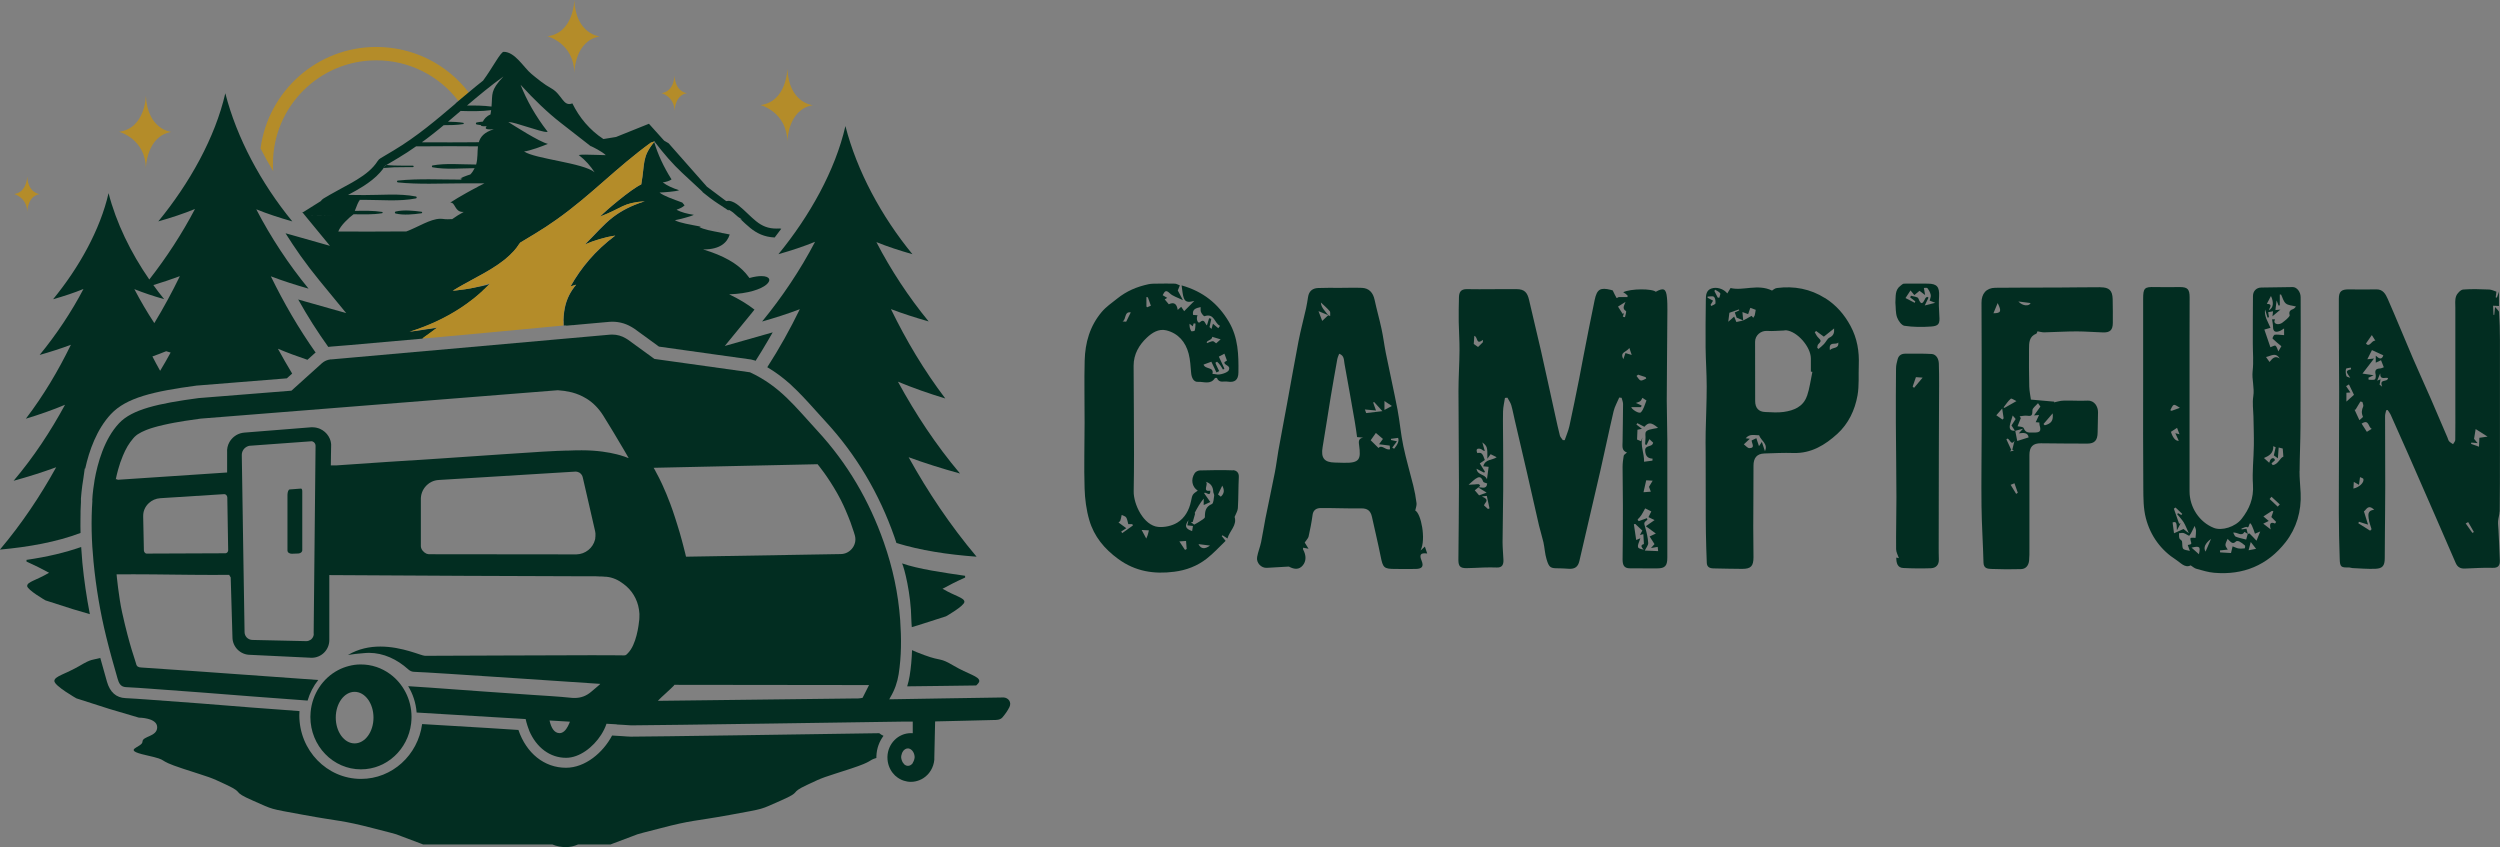 <svg xmlns="http://www.w3.org/2000/svg" viewBox="0 0 314.13 106.45"><rect x="0" y="0" width="314.13" height="106.45" fill="#808080" stroke="none"/><defs><style>.d,.e{fill:none;}.f{fill:#022d21;}.g{fill:#fff;}.h{fill:#b48c29;}.e{stroke:#022d21;stroke-linecap:round;stroke-linejoin:round;stroke-width:0px;}</style></defs><g id="a"></g><g id="b"><g id="c"><g><path class="d" d="M185.82,60.85c.06,0,.12,.13,.18,.21-.08,.06-.16,.13-.23,.19,.41-.06,1.02,.33,1.11-.49-.2-.08-.46-.11-.5-.23-.14-.37-.33-.69-.72-.5-.37,.18-.66,.51-1.12,.89,.41-.02,.59-.03,.76-.04,.18-.01,.35-.05,.52-.03Z"></path><path class="d" d="M186.32,43.02l.02-.3c-.91,.68-.6-.36-1.09-.51-.03,.36-.05,.69-.07,1.02l.54,.38c.2-.2,.4-.39,.6-.59Z"></path><path class="d" d="M185.75,61.26c-.15,.12-.3,.24-.45,.36,.18,.2,.35,.41,.54,.63l.95-.34c-.42-.26-.74-.46-1.05-.65Z"></path><path class="d" d="M186.2,62.38c1.1,.46,.33,.76,.27,1.13l.49,.44,.2-.08-.34-1.57c-.21,.02-.41,.05-.62,.07Z"></path><path class="d" d="M206.61,53.66c-.32-.16-.6-.31-.89-.46l-.11,.18c.19,.14,.38,.29,.69,.53-.34,.07-.48,.11-.56,.12-.02,.44-.03,.8-.05,1.23l.5,.21,.17-.46c-.27,1.02,.25,1.96,.21,3.04,.39-.05,.72-.1,1.05-.14,0-.08,.01-.17,.02-.25-.65-.03-.89-.37-.93-.99-.05-.79,.9-.39,1-1.02-.15-.14-.32-.3-.47-.44-.13,.26-.24,.49-.35,.72l-.19-.06c.02-.26,.04-.52,.05-.78,0-.25-.05-.52,.02-.74,.04-.14,.26-.27,.43-.32,.32-.1,.66-.14,1.11-.23-.84-.72-1.21-.7-1.7-.12Z"></path><path class="d" d="M186.88,57.67c.02-1.46-.01-1.56-.63-2.05,.12,.43,.21,.76,.31,1.09-.25-.04-.36-.23-.52-.27-.45-.12-.63,.05-.42,.52,.52-.1,.65,0,.94,.87-.18,.12-.4,.27-.63,.43,.26,.41,.45,.73,.65,1.04l-.11,.12-.95-.49c.14,.87,1.05,.61,1.31,1.33l.21-1.57c-.23-.02-.43-.04-.68-.07,.26-.92,1.14-.73,1.68-1.13-.29-.14-.52-.26-.76-.38-.12,.17-.24,.33-.41,.57Z"></path><path class="d" d="M174.77,55.16v.15c.27,.06,.54,.11,.76,.16-.23,.31-.41,.55-.59,.8l.23,.13q.72-.85,.49-1.36l-.89,.12Z"></path><path class="d" d="M173.96,50.39v1.12c.3-.16,.56-.3,.93-.5-.35-.23-.61-.4-.93-.62Z"></path><path class="d" d="M206.85,60.36l-.34,1.5c.33-.03,.63-.05,.93-.07-.09-.23-.18-.47-.23-.61,.16-.27,.31-.52,.46-.77l-.81-.05Z"></path><path class="d" d="M153.06,62.13c.09,.07,.23,.19,.35,.28,.44-.42,.48-.82,.18-1.39-.24,.51-.38,.79-.53,1.11Z"></path><path class="d" d="M166.89,39.61l.25,.1c-.01-.21,.05-.49-.06-.61-.34-.39-.74-.73-1.11-1.09,.02,.36,.17,.62,.34,.86,.18,.25,.39,.49,.58,.73-.38-.16-.76-.32-1.23-.51,.16,.42,.31,.79,.47,1.23,.24-.23,.5-.47,.75-.71Z"></path><path class="d" d="M173.28,55.83c.24-.32,.35-.47,.49-.67-.34-.28-.64-.54-.89-.75-.24,.34-.44,.62-.65,.92,.32,.32,.66,.65,.98,.97,.44-.48,.88,.33,1.45,.16l-.04-.46c-.47-.06-.85-.11-1.34-.17Z"></path><path class="d" d="M170.22,52.91c-.42-2.4-.84-4.8-1.28-7.2-.08-.45,0-1.03-.67-1.26-.09,.25-.2,.47-.24,.7-.28,1.56-.56,3.13-.82,4.7-.35,2.11-.66,4.22-1.02,6.33-.23,1.35,.19,1.92,1.53,1.94,.36,0,.73,.02,1.09,.03,2.08,.06,2.18-.47,1.97-2.18-.05-.43-.15-.87,.5-.99-.22-.02-.43-.04-.76-.07-.1-.68-.19-1.35-.3-2.01Z"></path><path class="d" d="M172.66,50.52l-.12,.07c.11,.31,.22,.61,.36,1l-1.4-.13c.05,.14,.12,.32,.16,.44,.68-.08,1.31-.15,2.03-.24-.37-.41-.7-.78-1.04-1.15Z"></path><path class="d" d="M219.36,55.07c.26,.03,.38,.05,.52,.06-.28,.26-.52,.48-.75,.7,.23,.17,.46,.48,.69,.48,.79-.01,.28-.6,.29-.97l.59-.28c.11,.34,.21,.64,.33,1,.13-.19,.23-.33,.36-.53,.15,.44,.26,.79,.39,1.16,.42-.93-.48-1.29-.74-2-.56,.02-1.16-.24-1.68,.38Z"></path><path class="d" d="M220.3,39.92c.07-.11,.16-.21,.19-.33,.06-.23,.09-.47,.12-.67l-.68-.25c-.09,.26-.18,.53-.27,.79l-.72-.26c.04,.43,.07,.74,.1,1.06,.36-.2,.71-.4,1.05-.58l.21,.24Z"></path><path class="d" d="M217.99,39.26l.56-.26-.04-.12c-.38,.13-.76,.26-1.2,.42-.03,.27-.08,.67-.14,1.13,.29-.25,.49-.43,.74-.65l.28,.68,.86-.19c-.24-.1-.48-.21-.83-.36-.04-.1-.12-.36-.23-.65Z"></path><path class="d" d="M215.51,36.39l-.08,.17,.41,.81,.2,.04c.04-.2,.19-.48,.11-.58-.15-.2-.42-.3-.64-.44Z"></path><path class="d" d="M151.51,60.53c.46,.23-.52,1.33,.59,1.12,.02,.92-.59,.05-.78,.32,.27,.38,.53,.75,.78,1.11-.17,.08-.47,.22-.83,.38v-.81c-.47,.55-.8,1.17-1.13,1.79-.02,.03,.05,.1,.04,.14-.09,.34-.2,.68-.29,1.01l-.24,.02,.42,.31c.3-.17,.48-.24,.63-.36,.26-.19,.72-.4,.72-.6-.01-.76,.11-1.3,.88-1.63,.21-.09,.22-.71,.29-1.1,.02-.14-.1-.29-.11-.44-.04-.67-.34-1.09-.96-1.26Z"></path><path class="d" d="M227.55,45.03c0-1.47-1.72-3.41-3.12-3.54-.09,0-.19,.03-.29,.03-.7,.02-1.4,.09-2.09,.05-.79-.05-1.51,.55-1.51,1.36,0,2.48,.01,4.96,.01,7.44,0,.88,.42,1.37,1.26,1.39,.78,.02,1.57,.09,2.33-.01,1.27-.17,2.46-.64,2.92-2.01,.33-.97,.45-2.01,.67-3.02l-.19-.04c0-.55,0-1.1,0-1.65Z"></path><path class="d" d="M229.94,43.99c.39-.41,1.16-.11,1.05-.96-.27,.38-1.24-.25-1.05,.96Z"></path><path class="d" d="M230.47,41.27c-.44,.36-.86,.69-1.29,1.03-.28-.21-.63-.46-.97-.71l-.17,.16c.13,.21,.23,.46,.4,.63,.43,.42,.44,.48,.02,.9-.08,.09-.08,.27-.11,.41l.15,.16c.24-.22,.5-.42,.73-.65,.23-.25,.38-.64,.66-.77,.52-.25,.62-.62,.58-1.15Z"></path><path class="d" d="M206.15,47.81c.2,.06,.47-.14,.7-.23l-.07-.18c-.31-.1-.63-.21-.94-.31l-.2,.16c.17,.2,.31,.5,.52,.56Z"></path><path class="d" d="M204.72,43.74c-.32,.53-1.25,.49-.75,1.41,.08-.24,.17-.48,.26-.76,.24,.07,.45,.14,.78,.23-.11-.32-.18-.53-.3-.88Z"></path><path class="d" d="M204.05,39.35l-.15,.44,.27,.07c.05-.27,.21-.73,.13-.77-.56-.34-.19-.74-.06-1.16-.33,.21-.59,.37-.95,.6,.2,.31,.39,.61,.58,.91l.17-.09Z"></path><path class="d" d="M206.2,51.82c.35-.38,.48-.99,.69-1.48-.24-.15-.39-.25-.51-.33-.09,.14-.14,.32-.26,.41-.15,.11-.35,.15-.56,.23,.29,.13,.51,.22,.72,.32l-.07,.21h-1.22c.04,.28,.99,.9,1.22,.65Z"></path><path class="d" d="M207.44,68.86c.27-.3,.42-.47,.44-.49l-.61-.96c.32-.15,.5-.23,.78-.37l-1.26-.92,1.1-.77-.77-.37c.13-.26,.24-.48,.36-.72l-.77-.38c-.24,.4-.41,.82-.69,1.12-.29,.32-.34,.27-.11,.48,.37-.13,.69-.25,1.02-.37l.06,.19c-.48,.4-.44,.39-.27,.99,.18,.63,.33,1.28,.37,1.93,.02,.29-.26,.6-.42,.95,.57,.03,1.08,.05,1.66,.07l-.06-.53-.84,.14Z"></path><path class="d" d="M206.56,68.38c-.03-.51-.05-.87-.07-1.24l-.43,.1,.3-.55c-.33-.32-.61-.58-.88-.83l-.18,.03c.1,.65,.19,1.31,.29,1.98,.21-.08,.33-.13,.52-.21-.46,1.22-.46,1.23,.44,1.43-.54-.49-.21-.64,.02-.7Z"></path><path class="d" d="M214.56,37.27v.14c.22,.12,.45,.24,.69,.37-.12,.2-.21,.36-.31,.52l.08,.15c.19-.11,.52-.2,.53-.33,.03-.27-.02-.66-.19-.82-.16-.14-.52-.03-.8-.03Z"></path><path class="d" d="M153.83,46.33l-.18,.12c-.1-.18-.2-.36-.32-.52-.12-.17-.27-.33-.42-.47-.02-.02-.22,.12-.21,.14,.07,.19,.16,.38,.24,.56,.07,.16,.15,.32,.23,.48l-.34,.17-.64-1.35c-.33,.12-.66,.24-.98,.36,.2,.64,1.34,.25,1.12,1.17,.17,.02,.34,.02,.5,.06,.4,.11,1.42-.2,1.55-.52,.25-.56-.38-.57-.54-.88-.02-.04,0-.1-.01-.14l.3-.18-.32-.87c-.28,.14-.51,.26-.7,.37,.24,.51,.47,1.01,.7,1.51Z"></path><path class="d" d="M59.46,36.16c.75-.13,1.52-.29,2.04-.46,.03-.04,.07-.07,.11-.1-.69,.22-1.4,.41-2.15,.57Z"></path><path class="d" d="M54.79,41.17h.16l.02-.03-.17,.03Z"></path><path class="d" d="M70.82,39.85h0v.04h0v-.04Z"></path><path class="d" d="M77.02,27.29c1.04-.78,2.28-1.45,4-2-1.81,.57-3.01,1.23-4,2Z"></path><path class="d" d="M65.85,19.04c1.33,.95,7.47,1.43,8.86,2.62-.51-.78-1.15-1.52-1.99-2.17,.14-.04,.45-.05,.82-.05,.77,0,1.85,.06,2.37,.06,.08,0,.15,0,.2,0-.44-.45-1.65-1.04-1.95-1.17l.07,.05c-.11-.05-.14-.08-.14-.08,0,0,.03,0,.07,.02l-3.72-2.9c-1.63-1.27-3.34-2.91-5.03-4.77,.76,1.94,1.86,3.91,3.4,5.9-.03,.02-.08,.03-.14,.03-.77,0-3.98-1.24-4.71-1.24-.03,0-.06,0-.08,0,.77,.48,3.86,2.47,4.96,2.74-.52,.23-2.3,.9-2.99,.95Z"></path><path class="d" d="M71.21,39.3h.02s0-.01-.01-.02v.02Z"></path><path class="d" d="M57.96,23.04c-2.64,0-5.32,.15-7.95-.12-.15-.02-.15-.21,0-.23,2.62-.27,5.3-.13,7.93-.12l-.07,.05c.07-.06,.15-.11,.25-.19-.08,.01-.14,.02-.18,.02-.33,0,.77-.41,1.18-.53,.25-.26,.42-.52,.54-.79h0c-1.73,0-3.59,.19-5.29-.11-.11-.02-.11-.21,0-.23,1.7-.31,3.57-.12,5.29-.12,.06,0,.12,0,.19,0,.22-.78,.14-1.59,.23-2.31v.03c-1.17,0-2.33-.03-3.48-.02-1.28,0-2.55,.01-3.83,.02-.16,0-.31,0-.47,0h0c-.72,.51-1.47,1-2.26,1.47-.54,.32-1.09,.65-1.63,.97-.19,.3-.41,.58-.64,.85-.59,.66-1.31,1.21-2.09,1.71-.61,.39-1.26,.75-1.92,1.1,.67,0,1.34,.02,2,.02,2.12,0,4.44-.23,6.53,.18,.12,.02,.12,.22,0,.24-2.09,.41-4.4,.17-6.53,.18-.18,0-.37,0-.55,0,0,0-.02,.02-.03,.03,.02,0,.04-.01,.06-.02-.17,.18-.39,.7-.64,1.38,1.15-.02,2.32-.05,3.44,.13,.08,.01,.08,.15,0,.16-1.17,.19-2.39,.15-3.59,.13-.53,.38-1.67,1.42-1.92,2.17,.9,0,2.99,0,3.88,.01,1.54,0,3.11-.04,4.67-.02h0c1.42-.52,3.03-1.59,4.26-1.59,.08,0,.16,0,.24,.01,.29,.04,.52,.05,.71,.05,.25,0,.41-.02,.48-.02,.05,0,.06,0,.03,.03,.48-.35,.98-.65,1.49-.93-.04,0-.08,0-.12,0-1.01,0-.93-1.17-1.52-1.17-.02,0-.04,0-.06,0,.55-.36,1.24-.77,1.97-1.18,.49-.28,1-.55,1.5-.81,.28-.15,.56-.29,.84-.42h-2.65c-.09,0-.18,0-.27,0Zm-9.76-1.93c.06-.09,.13-.18,.19-.27l.19-.11c.32,.03,.65,.06,.97,.07,.78,.02,1.57,.01,2.36,.02,.11,0,.12,.18,0,.18-.79,0-1.57,0-2.36,.02-.45,.01-.9,.07-1.34,.09Zm4.76,5.69c-1.03,.14-2.22,.27-3.24,.03-.13-.03-.13-.22,0-.25,1.04-.24,2.23-.11,3.27,.03,.12,.02,.07,.18-.02,.19Z"></path><path class="d" d="M70.81,40.45v-.13s0,0-.01,.01c0,.28,0,.3,.02,.58v-.45h0Z"></path><path class="d" d="M57.43,36.47c-.13,.01-.26,.03-.39,.04-.01,0,.14,0,.39-.04Z"></path><path class="d" d="M42.04,26.98h0c-1.24,.13-2.51,.07-3.75,.06,1.24,0,2.51,.07,3.75-.06Z"></path><path class="d" d="M67.27,29.34c.95-.57,1.82-1.15,2.65-1.74-.92,.64-1.82,1.23-2.65,1.74Z"></path><path class="d" d="M65.24,30.66l-.04,.03c-.19,.3-.4,.58-.62,.84,.24-.27,.46-.56,.67-.87h0Z"></path><path class="d" d="M65.35,30.5h0c.64-.39,1.28-.77,1.92-1.16-.64,.39-1.28,.77-1.92,1.16Z"></path><path class="d" d="M141.79,65.86c-.1-.32-.12-.63-.27-.85-.11-.16-.37-.2-.56-.3-.05,.24-.09,.48-.17,.71-.04,.1-.16,.17-.23,.23,.33,.24,.63,.46,.98,.72l-.64,.42,.14,.21c.45-.32,.9-.64,1.34-.96l-.07-.17h-.51Z"></path><path class="d" d="M152.05,68.55c-.52-.06-.93-.11-1.45-.18q.46,.91,1.45,.18Z"></path><path class="d" d="M150.13,41.54c.07-.28,.07-.59,.1-.88l-.23-.03c-.04,.12-.08,.24-.12,.37-.16-.13-.28-.23-.4-.32-.03,.37,.06,.67,.21,.93,.03,.06,.42,0,.44-.07Z"></path><path class="d" d="M144.15,38.6c.16-.07,.33-.14,.47-.2-.14-.37-.26-.72-.38-1.06l-.17-.04c0,.39,0,.79,0,1.18,0,.03,.04,.06,.09,.11Z"></path><path class="d" d="M142.09,39.26c-.85-.13-.54,.91-1.03,1.14l.46,.03c.2-.42,.36-.73,.57-1.16Z"></path><path class="d" d="M149.35,65.36c-.53,.76-.38,1.08,.46,1.37,.04-.21,.07-.41,.11-.64-.28-.03-.49-.05-.71-.08,.05-.22,.07-.34,.14-.65Z"></path><path class="d" d="M144.05,67.67c.06-.14,.13-.28,.18-.43,.05-.17,.09-.35,.15-.59-.36-.02-.61-.04-.91-.05,.22,.4,.4,.75,.58,1.08Z"></path><path class="d" d="M61.76,13.39c.15-1.63-.19-1.98,1.48-3.76-1.61,1.16-3.1,2.39-4.56,3.64,1.04-.02,2.08,0,3.08,.13Z"></path><path class="d" d="M148.2,68.02c.29,.43,.5,.75,.71,1.07l.21-.12c-.03-.33-.05-.65-.08-1.01-.24,.02-.44,.03-.84,.06Z"></path><path class="d" d="M150.46,39.61c-.21,.51,.07,1.08,.28,.89,.6-.54,.64,.18,.9,.39,.11-.34,.19-.63,.28-.91l.27,.08-.22,1.04,.25,.23c.07-.26,.14-.52,.18-.65,.33,.28,.5,.42,.67,.56l.22-.3c-.71-.3-.7-1.64-1.95-1.21-.08,.03-.34-.31-.44-.51-.08-.18-.04-.42-.05-.64-.54,.14-1.1,.21-.97,.99,.19,.01,.37,.02,.56,.04Z"></path><path class="d" d="M58.2,15.44c.08,.01,.08,.15,0,.16-.8,.13-1.62,.15-2.45,.14l.09-.08c-.47,.39-.95,.78-1.43,1.16-.27,.21-.55,.43-.83,.64-.19,.15-.39,.29-.59,.43,1.19,0,2.39,0,3.58,.01,1.19,0,2.39-.02,3.59-.02v.02c.19-.69,.66-1.27,1.89-1.65-.16,.01-.3,.02-.42,.02-1.05,0-.38-.39-.5-.39-.06,0-.78,.04-.69-.14-.19-.02-.37-.05-.55-.09-.13-.03-.13-.22,0-.25,.25-.06,.51-.09,.78-.11,.18-.34,.42-.66,.96-.9,.03-.19,.06-.36,.08-.52-1.25,.16-2.55,.13-3.84,.1-.53,.45-1.06,.9-1.59,1.35,.64,0,1.29,.04,1.92,.14Z"></path><path class="d" d="M22.59,34.7c-1.07,.4-2.19,.77-3.33,1.12,.44,.6,.89,1.19,1.35,1.76-1.32-.37-2.58-.79-3.75-1.26,.75,1.46,1.59,2.89,2.51,4.27,1.16-1.91,2.23-3.88,3.21-5.9Z"></path><path class="d" d="M19.14,44.8c.31,.6,.64,1.2,.97,1.8,.45-.75,.89-1.52,1.31-2.28-.19-.06-.37-.11-.56-.17-.57,.23-1.14,.44-1.73,.66Z"></path><path class="d" d="M151.67,43.1c.22-.08,.46-.21,.71-.24,.12-.01,.26,.16,.43,.27l.58-.51-1.07-.32c.04,.46-.87,.47-.64,.79Z"></path><path class="d" d="M240.33,48.58l.17,.15c.35-.42,.7-.83,1.07-1.28l-.84-.06c-.14,.41-.27,.8-.41,1.19Z"></path><path class="d" d="M251.02,38.08c-.21,.49-.36,.87-.53,1.28,.94,0,1.06-.23,.53-1.28Z"></path><path class="d" d="M286.44,45.06c-.51-.83-1.08-.32-1.72-.19,.17,.24,.29,.41,.44,.62,.35-.44,.69-.85,1.28-.43Z"></path><path class="d" d="M285.64,64.27l-.17-.06-1.08,.7c.2,.17,.41,.35,.67,.57-.23,.11-.42,.2-.69,.34,.31,.23,.54,.42,.94,.72-.19-.72-.04-.99,.54-.74l.13-.19-.6-.61c.07-.19,.16-.46,.25-.72Z"></path><path class="d" d="M285.17,62.72c.34,.32,.68,.64,1.02,.96,.09-.09,.17-.19,.26-.28-.35-.32-.69-.64-1.04-.96l-.24,.28Z"></path><path class="d" d="M295.15,48.3l-.36,.22c.18,.26,.36,.52,.54,.79l-.5,.04v1.12c.28-.25,.58-.52,.95-.85-.19-.39-.41-.85-.63-1.31Z"></path><path class="d" d="M296.97,60.19c-.02-.1-.26-.15-.43-.24-.05,.36-.08,.59-.13,.97-.27-.15-.42-.24-.65-.37-.02,.3-.03,.56-.05,.84,.75-.17,1.35-.74,1.26-1.2Z"></path><path class="d" d="M277.12,69.32c.27-.62,.48-1.11,.69-1.6q-1.14,.86-.69,1.6Z"></path><path class="d" d="M286.3,56.23c-.03,.46-.06,.88-.1,1.36-.27-.2-.44-.32-.51-.37l.23-1.02-.3-.14c.05,.93-.59,1.24-1.17,1.49l.66,.6c.03-.08,.06-.19,.11-.3,.17-.36,.57-.38,.61-.02-.14,.13-.28,.26-.43,.39l.14,.21c.7-.08,.91-.93,1.34-1.06l-.08-1.02-.51-.13Z"></path><path class="d" d="M282.54,69.15l.93-.18c-.27-.34-.45-.58-.67-.86-.1,.38-.17,.67-.27,1.04Z"></path><path class="d" d="M280.6,66.94c.13,.21,.19,.45,.32,.51,.36,.15,.75,.21,1.33,.37,.04-.13,.11-.42,.19-.7l-.4-.26c-.39,.64-.84,.02-1.43,.09Z"></path><path class="d" d="M281.38,68.05c-.12-.06-.35-.09-.41-.02-.45,.47-.7,.04-1.07-.31-.11,.3-.27,.54-.27,.77,0,.2,.19,.39,.29,.58-.34,.03-.66,.07-.98,.1l.02,.25c.53,.03,1.06,.06,1.37,.08,.1-.42,.16-.65,.2-.84,.33,.12,.52,.23,.72,.26,.27,.04,.55,.01,.82-.01,.02,0,.08-.31,.02-.36-.21-.19-.45-.36-.7-.5Z"></path><path class="d" d="M282.96,66.06c-.4-.83-.27,.42-.62,.18-.13-.09-.46,.12-.7,.19l.03,.1,.6-.09c.07,.25,.12,.45,.17,.66,.08-.02,.19-.08,.22-.05,.28,.28,.55,.57,.88,.91,.2-.5,.32-.8,.47-1.17-.26,.11-.43,.18-.66,.28-.13-.36-.23-.7-.38-1.01Z"></path><path class="d" d="M285.08,38.99c.55-.27,.65-.96,.26-1.79-.19,.37-.34,.64-.52,.99,.8,0,.34,.46,.26,.8Z"></path><path class="d" d="M298.33,64.04c-.81-.79-1.03,.1-1.29,.2,.17,.53,.31,1,.52,1.67-.44-.14-.8-.25-1.15-.36l-.07,.19,1.48,.93,.18-.18c-.12-.44-.31-.87-.35-1.32-.04-.45-.21-1.05,.69-1.14Z"></path><path class="d" d="M286.61,37.04h-.16v1.37l-.16,.02-.24-.64c-.07,.53-.11,.86-.15,1.21l.63-.06c-.41,.35-.7,.58-1,.84l.07-.63-.61,.12c.04,.23,.07,.43,.1,.63l-.18,.05-.31-1.02c-.13,.86,.36,1.52,.68,2.3-.27,.08-.49,.14-.77,.22,.27,.79,.53,1.55,.76,2.22,.23-.08,.53-.27,.64-.19,.18,.13,.24,.44,.36,.71l.38-.65c-.42-.35-.79-.63-1.11-.96-.04-.04,.15-.46,.27-.48,.32-.05,.65,.01,1.18,.05v-.84c-.19,.11-.37,.26-.57,.33-.47,.17-.82,.11-.82-.53,0-.29-.07-.59-.12-.95h.37c-.03,.1-.09,.21-.08,.31,.04,.33,.58,.4,.98,.13,.2-.15,.4-.29,.58-.47,.15-.14,.39-.37,.36-.49-.14-.5,.11-.66,.49-.79,.14-.05,.24-.22,.29-.28-.48-.13-.97-.13-1.27-.38-.3-.25-.41-.74-.6-1.13Z"></path><path class="d" d="M298.47,42.81c-.15-.24-.3-.48-.44-.7-.27,.4-.49,.7-.73,1.05,.46,.58,.72-.45,1.18-.35Z"></path><path class="d" d="M114.26,94.07c-.05-.01-.11-.02-.17-.02-.12,0-.22,.03-.32,.09-.05,.03-.1,.06-.15,.1h0s-.05,.06-.08,.09c-.05,.06-.1,.12-.13,.2-.02,.04-.04,.09-.06,.14-.04,.09-.06,.19-.08,.29-.01,.06-.02,.12-.02,.19h0c.02,.25,.09,.48,.21,.67,.05,.09,.12,.17,.19,.23h0c.13,.12,.29,.19,.46,.19,.25,0,.46-.14,.62-.37,.13-.19,.22-.44,.24-.72-.02-.34-.15-.64-.33-.83-.1-.11-.23-.2-.36-.23Z"></path><path class="d" d="M28.44,62.18c-.07-.06-.15-.1-.24-.1h-.02l-8.03,.51c-.55,.03-1.03,.26-1.41,.6-.26,.24-.47,.53-.59,.85-.07,.18-.11,.37-.13,.56-.01,.1-.02,.2-.01,.3l.05,2.36,.04,1.9c0,.11,.05,.21,.12,.28,.05,.05,.12,.09,.19,.11,.02,0,.05,0,.07,0h.01l9.84-.04c.07,0,.13-.02,.19-.06,.11-.07,.19-.2,.18-.35l-.11-6.63c0-.12-.06-.22-.14-.3Z"></path><path class="d" d="M84.74,86.06s-.04,.07-.07,.1c-.21,.23-.52,.51-.84,.8l-.16,.15c-.38,.34-.76,.69-1.01,.96l24.91-.3c.05,0,.1,0,.15,0,.02,0,.05,0,.07,0,.01,0,.02,0,.03,0h.01c.08-.01,.42-.03,.53-.07h0s.03-.01,.03-.02c.07-.14,.13-.25,.18-.35,.22-.42,.29-.57,.62-1.23h0c-.25,0-23.47-.03-24.44-.03h0Z"></path><path class="d" d="M70.33,92.12c.09,0,.18-.02,.26-.05h0c.45-.16,.75-.71,.95-1.18,.03-.07,.06-.14,.08-.21l-2.56-.15c.19,.88,.56,1.59,1.27,1.59Z"></path><path class="d" d="M76.71,53.73c-.3-.49-.61-.99-.91-1.48-.57-.93-1.26-1.59-2-2.07-.05-.03-.1-.06-.15-.09-.56-.34-1.14-.58-1.73-.74-.09-.02-.18-.04-.26-.06-.51-.12-1.03-.19-1.52-.22-.04,0-.08,0-.12,0h0l-44.79,3.56c-.68,.09-1.36,.19-2.02,.29-.36,.06-.71,.12-1.05,.18-.08,.01-.16,.03-.24,.04-.45,.08-.89,.17-1.31,.27-.26,.06-.51,.12-.75,.18-.18,.05-.37,.1-.54,.15-.26,.08-.5,.16-.73,.24-.11,.04-.23,.09-.33,.13-.32,.13-.61,.28-.85,.43-.1,.06-.2,.13-.29,.2-.06,.05-.12,.1-.17,.15-.03,.03-.06,.06-.09,.09-.05,.05-.09,.11-.14,.16-.25,.29-.48,.61-.69,.96-.22,.37-.42,.78-.59,1.2-.24,.57-.44,1.16-.6,1.75-.11,.41-.21,.81-.29,1.2h0c.06,0,.12,0,.18,0h.02v.03s-.01,.03-.01,.04c2.31-.15,4.61-.31,6.9-.46,2.29-.15,4.59-.3,6.88-.46v-2.48c-.03-.48,.08-.94,.3-1.34,.15-.26,.35-.49,.58-.68,.08-.06,.16-.12,.24-.17,.04-.03,.09-.05,.14-.08,.27-.14,.57-.23,.89-.26l8.41-.67c.06,0,.13,0,.19,0,.16,0,.32,.02,.47,.05,.1,.02,.19,.04,.29,.08,.06,.02,.12,.04,.18,.07,.44,.19,.81,.52,1.06,.93,.11,.18,.2,.38,.26,.59,.02,.08,.04,.17,.05,.26,0,.06,.02,.12,.02,.19l-.02,1.16-.02,1.46h0c.11,0,.22,0,.32,0,.17,0,.31,0,.35,0,2.15-.14,4.29-.29,6.44-.44,2.08-.14,4.16-.27,6.25-.4,2.75-.18,5.49-.37,8.24-.56,1.38-.09,2.75-.19,4.13-.27,.19-.01,.38-.03,.57-.04,.16,0,.34-.02,.52-.03,.42-.02,.89-.05,1.38-.07,.13,0,.25-.01,.38-.02h.11c.28-.02,.55-.03,.82-.04,.08,0,.16,0,.24,0,.66-.02,1.28-.04,1.77-.04,1.96,0,3.44,.26,4.43,.51,.33,.08,.6,.17,.82,.24,.03,.01,.06,.02,.1,.03,.33,.11,.51,.2,.53,.2h0c-.02-.06-.87-1.52-1.91-3.24-.12-.2-.24-.39-.36-.59Z"></path><path class="d" d="M296.91,52.37c-.21-.45-.17-.84,.03-1.28,.06-.14-.06-.38-.1-.57l-.25-.06c-.18,.3-.37,.61-.62,1.03h0l-.11,.02c.19,.42,.37,.81,.6,1.3,.11-.1,.48-.37,.45-.43Z"></path><path class="d" d="M295.31,47.47c-.58-.81-.57-.89,.11-1.07l-.04-.21c-.21,.05-.59,.06-.61,.17-.07,.27-.04,.6,.05,.88,.04,.12,.32,.16,.48,.23Z"></path><path class="d" d="M39.34,55.48s-.09-.03-.13-.04c-.03,0-.05,0-.08,0l-7.56,.55c-.12,0-.24,.02-.35,.05-.11,.03-.21,.08-.3,.15-.12,.08-.23,.19-.31,.31-.04,.06-.08,.13-.11,.2-.06,.14-.09,.29-.09,.45l.19,12.34,.16,9.94c0,.13,.03,.26,.08,.37,.05,.11,.12,.22,.2,.3,.08,.09,.19,.16,.3,.21,.06,.03,.11,.05,.18,.06,.06,.02,.12,.03,.19,.03l6.75,.15s.03,0,.05,0c.1,0,.19-.01,.28-.04,.09-.03,.17-.07,.25-.12,.04-.03,.08-.06,.12-.09,.18-.17,.3-.41,.3-.68l.24-23.64c0-.11-.04-.22-.1-.31-.06-.09-.14-.15-.24-.2Zm-1.36,13.65c0,.22-.22,.4-.5,.41l-.81,.03c-.3,.01-.55-.18-.55-.41v-6.97c0-.38,.13-.7,.28-.7l1.45-.11c.07,0,.13,.15,.13,.33v7.41Z"></path><path class="d" d="M74.79,66.77l-.82-3.58-.73-3.17c-.05-.28-.23-.51-.47-.64h-.02s-.06-.04-.1-.05c-.02,0-.04-.01-.06-.02-.08-.02-.17-.04-.26-.04h-.04l-17.13,1.05c-.16,0-.32,.03-.48,.07-.15,.04-.3,.09-.44,.16-.21,.1-.4,.23-.57,.39-.04,.04-.08,.08-.12,.12-.43,.46-.69,1.09-.65,1.78v5.81c.02,.38,.32,.76,.68,.92,.03,.01,.06,.02,.09,.03,.09,.03,.19,.05,.28,.05h.01l18.49,.02c1.15-.04,2.07-.82,2.33-1.83,.02-.06,.03-.13,.04-.19,.02-.14,.03-.28,.03-.43,0-.06,0-.11,0-.17,0-.09-.02-.18-.04-.27Z"></path><path class="d" d="M297.4,54.26c.26-.16,.43-.27,.62-.38-.46-.15-.31-1.28-1.28-.65,.23,.36,.45,.7,.66,1.03Z"></path><path class="d" d="M253.06,56.64l-.2-.13c.09-.38,.18-.76,.28-1.14-.47,.85-.67-.61-1.02-.15,.21,.45,.41,.88,.61,1.32l-.18,.19,.51-.09Z"></path><path class="d" d="M309.83,65.76c.28,.4,.56,.79,.84,1.19l.19-.11c-.24-.42-.48-.84-.72-1.25l-.31,.17Z"></path><path class="d" d="M252.65,60.93c.17,.29,.3,.49,.43,.7,.09,.14,.18,.29,.26,.43l.21-.14c-.13-.36-.25-.73-.42-1.2l-.48,.2Z"></path><path class="d" d="M250.85,52.19c.26,.18,.52,.36,.78,.54l.14-.16c-.06-.43-.13-.85-.18-1.23-.23,.26-.45,.52-.74,.85Z"></path><path class="d" d="M252.91,52.22c-.14,.45-.24,.75-.32,1.06-.15,.56-.02,.9,.6,.85-.11-.17-.22-.34-.42-.65,.1-.15,.27-.43,.52-.81-.03-.04-.17-.2-.37-.44Z"></path><path class="d" d="M252.66,50.1c-.36,.3-.61,.72-.91,1.09l.12,.06c.47-.27,.94-.54,1.5-.85-.23-.1-.61-.38-.71-.3Z"></path><path class="d" d="M310.88,55.13c.04,.05,.21,.26,.45,.54-.35-.03-.57-.05-.79-.07l-.04,.16c.31,.11,.63,.23,1,.36,.02-.51,.04-.82,.05-1.12l1.03-.15-1.5-.95c-.06,.36-.12,.71-.2,1.23Z"></path><path class="d" d="M257.92,51.94l-1.15,1.34,.16,.16c.82-.21,1.1-.57,.99-1.5Z"></path><path class="d" d="M242.59,37.05c-.06-.3-.23-.59-.41-.84-.06-.08-.29-.02-.45-.03,.04,.23,.08,.47,.15,.89-.32-.24-.54-.41-.7-.53l-.65,.54-.48-.59c-.23,.34-.42,.64-.63,.96,.4,.21,.78,.4,1.16,.6l.07-.18-.64-.5,.09-.21c.32,.11,.85,.13,.93,.33,.39,1.03,.62,.52,.9-.03,.04-.07,.14-.11,.22-.16l.16,.1c-.14,.29-.28,.58-.47,.98,.43-.11,.81-.2,1.31-.33-.27-.11-.47-.18-.71-.28,.05-.25,.18-.5,.14-.72Z"></path><path class="d" d="M44.57,93.4c1.31,0,2.37-1.45,2.37-3.24s-1.06-3.24-2.37-3.24-2.37,1.45-2.37,3.24,1.06,3.24,2.37,3.24Z"></path><path class="d" d="M275.36,68.82c.36,.32,.62,.55,.93,.83,.2-.97,.11-1.06-.93-.83Z"></path><path class="d" d="M82.82,60.08c.1,.19,.2,.41,.31,.64,.04,.08,.07,.16,.11,.24,.3,.65,.63,1.44,.97,2.34,.1,.27,.2,.54,.3,.83,.21,.63,.41,1.23,.58,1.79,.1,.34,.2,.67,.3,.98,.1,.33,.18,.64,.26,.93,.06,.21,.11,.41,.16,.6,.25,.94,.38,1.52,.38,1.52h0l19.42-.33c.57,0,1.06-.25,1.4-.64,.39-.44,.56-1.06,.4-1.69,0,0-.04-.16-.13-.43-.09-.3-.24-.73-.43-1.26-.02-.06-.05-.13-.08-.2-.06-.17-.13-.34-.2-.51-.1-.25-.21-.51-.33-.79-.18-.41-.37-.83-.59-1.26-.56-1.1-1.19-2.1-1.72-2.88-.13-.19-.25-.36-.37-.53-.49-.69-.84-1.1-.84-1.1l-20.61,.45s.05,.09,.14,.24c.1,.18,.26,.47,.45,.85,.03,.07,.07,.14,.11,.21Z"></path><path class="d" d="M273.91,51.24c-.29-.15-.58-.42-.76-.36-.2,.06-.3,.43-.45,.67l.17,.07,1.04-.38Z"></path><path class="d" d="M275.04,67.02c-.28-.59-.43-1.02-.66-1.39-.23-.37-.54-.68-.81-1.01l.12-.12,.41,.23,.11-.14c-.28-.27-.56-.53-.84-.8l-.21,.15c.22,.63,.44,1.26,.66,1.89l.19-.07c-.12,.22-.23,.44-.47,.91-.04-.65,.05-1.25-.54-1,.06,.49,.12,.94,.18,1.37,.37-.17,.78-.36,1.2-.54,.17,.13,.33,.26,.67,.53Z"></path><path class="d" d="M273.78,55.4c-.14-.31-.28-.61-.44-.96l.53,.14c-.11-.29-.21-.54-.31-.82-.23,.15-.5,.33-.77,.5q.38,1.17,.99,1.13Z"></path><path class="d" d="M299.06,46.28c.15,0,.3-.09,.47-.15l-.35-.89-.66,.31v-.88c.42,.4,.75,.55,.95-.04-.51-.24-.95-.44-1.43-.66-.2,.4-.38,.75-.58,1.15l.84-.09c-.55,.71-.99,1.29-1.45,1.89,.55,.08,.92,.14,1.4,.21-.29,.14-.47,.23-.65,.31l.02,.25c.27,0,.56,.06,.79-.03,.1-.04,.14-.43,.09-.63-.14-.54,.04-.75,.55-.76Z"></path><path class="d" d="M255.17,38.09c-.47-.06-.96-.12-1.54-.2,.55,.6,1.38,.62,1.54,.2Z"></path><path class="d" d="M299.09,46.9c-.12,.28-.23,.57-.38,.92l.42-.17c-.05,.26-.08,.47-.12,.67l.34,.27c-.43-1.11,.66-.5,.73-1.1-.34-.13-1.02,.31-.98-.59Z"></path><path class="d" d="M253.68,54.46c.2-.21,.29-.32,.54-.58-.45,.12-.72,.19-.98,.26,.09,.45,.18,.9,.25,1.28,.51-.16,.96-.3,1.43-.45-.09-.62-.61-.59-1.24-.51Z"></path><path class="d" d="M253.79,52.31l.15,.22-.41,1.03c.21,.06,.69,.05,.76,.22,.27,.68,.68,.55,1.26,.57,.79,.02,.96-.15,.76-.88-.03-.11-.02-.24-.04-.38l-.46-.04c.13-.28,.26-.56,.42-.9l-.63,.05c.32-.44,.55-.76,.8-1.11l-.3-.43c-.27,.33-.69,.61-.7,.9,0,.53-.03,.78-.63,.68-.32-.05-.66,.04-.98,.07Z"></path><path class="d" d="M275.25,67.62c.11-.06,.26-.04,.39-.03,.11,0,.22,.02,.22,.02,.03-.34,.07-.63,.06-.92,0-.18-.1-.36-.17-.59-.29,.57-.44,.94-.67,1.23-.04,.05-.45-.26-.71-.33-.18-.05-.38,0-.58,.02,.01,.22-.02,.45,.05,.65,.05,.14,.28,.22,.32,.36,.08,.31,0,.69,.14,.93,.12,.18,.5,.17,.85,.28l-.26-.72c.49-.11,.48-.1,.35-.54-.03-.11-.04-.32,0-.34Z"></path><path class="f" d="M208.09,36.69c-.44-.45-3.19-.44-4.13,.03,.11,.07,.22,.13,.31,.2,.09,.07,.17,.16,.25,.23l-.03,.18h-1.1s-.25,.14-.26,.12c-.17-.28-.31-.59-.49-.96-.01,0-.13-.04-.25-.07-1.31-.32-1.73-.09-2.02,1.28-.5,2.35-.94,4.72-1.41,7.08-.19,.95-.35,1.9-.54,2.84-.4,1.97-.79,3.95-1.22,5.91-.13,.6-.39,1.18-.59,1.77h-.24c-.13-.2-.32-.37-.37-.58-.21-.82-.39-1.64-.57-2.47-.61-2.75-1.2-5.5-1.82-8.25-.47-2.09-1-4.17-1.47-6.27-.22-.98-.58-1.39-1.57-1.4-2.09-.02-4.18,.04-6.26,0-.77-.01-.98,.4-.99,1.05-.02,1.02-.05,2.04-.03,3.05,.02,1.2,.11,2.4,.1,3.59-.01,1.7-.13,3.39-.13,5.09,0,3.98,.06,7.96,.06,11.94,0,3.1-.05,6.2-.07,9.31,0,.78,.22,1.03,1,1.03,.72,0,1.43-.06,2.15-.08,.57-.02,1.13-.02,1.7,0,.67,.02,.83-.39,.81-.96-.03-.75-.11-1.5-.11-2.24,.01-2.17,.07-4.34,.08-6.51,.01-1.88,0-3.75-.01-5.63,0-1.43-.04-2.85-.01-4.28,.01-.56,.16-1.13,.24-1.69l.31-.03c.16,.31,.38,.6,.48,.93,.18,.62,.29,1.25,.44,1.88,.51,2.21,1.03,4.41,1.54,6.62,.51,2.21,1,4.43,1.51,6.64,.17,.71,.4,1.41,.56,2.12,.15,.7,.18,1.44,.39,2.12,.32,1.07,.5,1.14,1.57,1.13,.41,0,.82,.04,1.24,.06,.74,.04,1.14-.24,1.31-.97,.89-3.79,1.77-7.57,2.64-11.37,.57-2.48,1.08-4.98,1.66-7.45,.14-.6,.47-1.15,.71-1.73l.3,.04c.06,.26,.18,.52,.18,.77,0,1.58-.05,3.16-.06,4.73,0,.53-.16,1.13,.55,1.37-.18,.17-.38,.27-.41,.41-.08,.46-.14,.94-.14,1.41,0,1.62,.04,3.25,.04,4.87,0,2.25-.01,4.5-.04,6.75,0,.68,.17,1.12,.92,1.11,1.14,0,2.28,.02,3.42,.01,.99,0,1.28-.32,1.28-1.34,0-2.05,0-4.11,0-6.16,0-2.88,0-5.76,0-8.63,0-1.65-.07-3.3-.07-4.95,.01-3.78,.06-7.56,.08-11.34,0-.55,0-1.1-.06-1.65-.11-1.07-.41-1.22-1.36-.71Zm-22.84,5.51c.49,.15,.17,1.19,1.09,.51l-.02,.3c-.2,.19-.39,.39-.6,.59l-.54-.38c.02-.33,.05-.66,.07-1.02Zm-.72,18.71c.46-.38,.75-.72,1.12-.89,.39-.19,.58,.13,.72,.5,.04,.12,.31,.14,.5,.23-.09,.81-.7,.43-1.11,.49,.07-.07,.15-.13,.23-.19-.06-.07-.11-.2-.18-.21-.17-.02-.35,.02-.52,.03-.17,.01-.35,.02-.76,.04Zm.77,.7c.15-.12,.3-.24,.45-.36,.31,.19,.63,.39,1.05,.65l-.95,.34c-.19-.22-.37-.43-.54-.63Zm1.66,2.34l-.49-.44c.06-.37,.83-.67-.27-1.13,.21-.02,.41-.05,.62-.07l.34,1.57-.2,.08Zm-.59-5.36c.25,.03,.45,.05,.68,.07l-.21,1.57c-.26-.72-1.18-.46-1.31-1.33l.95,.49,.11-.12c-.2-.32-.39-.63-.65-1.04,.23-.15,.45-.3,.63-.43-.29-.86-.42-.97-.94-.87-.21-.47-.03-.64,.42-.52,.15,.04,.27,.23,.52,.27-.09-.33-.19-.66-.31-1.09,.62,.49,.65,.59,.63,2.05,.17-.24,.29-.4,.41-.57,.24,.12,.48,.24,.76,.38-.54,.4-1.43,.21-1.68,1.13Zm21.95-4.82c-.45,.09-.79,.13-1.11,.23-.16,.05-.38,.18-.43,.32-.07,.23,0,.49-.02,.74,0,.26-.04,.52-.05,.78l.19,.06c.11-.23,.22-.45,.35-.72,.15,.14,.32,.3,.47,.44-.1,.63-1.05,.23-1,1.02,.04,.62,.28,.96,.93,.99,0,.08-.01,.17-.02,.25-.33,.04-.66,.09-1.05,.14,.03-1.08-.49-2.02-.21-3.04l-.17,.46-.5-.21c.02-.43,.03-.78,.05-1.23,.08-.02,.23-.05,.56-.12-.31-.24-.5-.38-.69-.53l.11-.18c.29,.15,.58,.29,.89,.46,.5-.57,.86-.6,1.7,.12Zm-.88,8.01c-.3,.02-.59,.04-.93,.07l.34-1.5,.81,.05c-.15,.25-.3,.5-.46,.77,.06,.14,.14,.38,.23,.61Zm-1.6-14.7c.31,.1,.63,.21,.94,.31l.07,.18c-.24,.09-.5,.29-.7,.23-.21-.06-.35-.37-.52-.56l.2-.16Zm-2.54-8.55c.36-.23,.62-.39,.95-.6-.13,.42-.49,.82,.06,1.16,.08,.05-.08,.51-.13,.77l-.27-.07,.15-.44-.17,.09c-.19-.3-.39-.6-.58-.91Zm.94,5.84c-.1,.28-.18,.52-.26,.76-.5-.92,.42-.88,.75-1.41,.12,.34,.19,.56,.3,.88-.33-.1-.54-.16-.78-.23Zm.74,6.79h1.22l.07-.21c-.22-.1-.43-.19-.72-.32,.21-.08,.41-.11,.56-.23,.12-.09,.18-.27,.26-.41,.12,.08,.28,.18,.51,.33-.21,.5-.34,1.11-.69,1.48-.23,.25-1.18-.37-1.22-.65Zm1.57,17.91c-.9-.2-.9-.21-.44-1.43-.19,.07-.32,.13-.52,.21-.1-.67-.19-1.33-.29-1.98l.18-.03c.27,.26,.55,.52,.88,.83l-.3,.55,.43-.1c.02,.37,.04,.73,.07,1.24-.22,.06-.55,.2-.02,.7Zm.13,.1c.16-.35,.44-.66,.42-.95-.04-.65-.19-1.3-.37-1.93-.17-.61-.22-.59,.27-.99l-.06-.19c-.33,.12-.66,.24-1.02,.37-.23-.21-.18-.16,.11-.48,.28-.31,.45-.72,.69-1.12l.77,.38c-.12,.24-.23,.46-.36,.72l.77,.37-1.1,.77,1.26,.92c-.29,.14-.46,.22-.78,.37l.61,.96s-.18,.19-.44,.49l.84-.14,.06,.53c-.58-.03-1.09-.05-1.66-.07Z"></path><path class="f" d="M314.09,64.29c.03-2.35,.03-4.7,.03-7.05,0-4.86,.01-9.71,0-14.57,0-1.15-.04-2.29-.11-3.44,0-.17-.24-.33-.5-.65-.05,.51-.08,.74-.1,.98h-.1l-.05-1.15,.74,.04v-1.8c-.14,.4-.2,.57-.26,.75l-.15-.04c.03-.25,.06-.5,.09-.71-.31-.1-.6-.26-.9-.27-1.09-.04-2.19-.09-3.28,0-.32,.03-.75,.48-.88,.83-.17,.45-.1,.99-.1,1.49,0,4.1,0,8.2,0,12.3,0,1.43,.01,2.85-.01,4.28,0,.18-.18,.35-.28,.53-.17-.12-.36-.21-.49-.36-.11-.12-.14-.31-.21-.47-.69-1.62-1.38-3.24-2.08-4.85-.75-1.71-1.52-3.4-2.26-5.11-1.07-2.49-2.08-5-3.17-7.47-.26-.59-.6-1.21-1.43-1.19-1.16,.03-2.33,.01-3.49,0-.89,0-1.21,.26-1.22,1.16-.01,2.02,0,4.03,.01,6.05,0,1.88,.03,3.75,.03,5.63,0,2.47-.01,4.95-.02,7.42,0,2.65-.03,5.3-.02,7.95,0,1.89,.05,3.77,.11,5.65,.03,1.03,.16,1.11,1.17,1.08,.14,0,.28,.07,.42,.08,.97,.04,1.93,.13,2.9,.09,.91-.04,1.17-.4,1.17-1.35,0-1.02,.01-2.05,.02-3.07,.01-1.97,.04-3.95,.04-5.92,0-2.95-.02-5.9-.02-8.85,0-.24,.09-.49,.14-.73l.19-.03c.14,.22,.3,.42,.4,.65,.73,1.63,1.46,3.27,2.18,4.9,1.13,2.57,2.26,5.15,3.38,7.72,.86,1.98,1.73,3.96,2.58,5.94,.23,.54,.61,.73,1.15,.71,1.16-.04,2.32-.13,3.48-.09,.71,.03,.94-.29,.92-.91-.04-1.28-.11-2.56-.17-3.85-.02-.37-.07-.74-.05-1.1,.03-.41,.18-.81,.19-1.22Zm-16.06-22.18c.14,.22,.29,.46,.44,.7-.46-.1-.72,.93-1.18,.35,.24-.35,.46-.66,.73-1.05Zm-2.06,9.37c.25-.42,.44-.72,.62-1.03l.25,.06c.04,.19,.17,.43,.1,.57-.2,.44-.24,.83-.03,1.28,.03,.06-.34,.33-.45,.43-.23-.49-.4-.88-.6-1.3l.11-.02Zm2.05,2.4c-.19,.12-.36,.22-.62,.38-.21-.33-.43-.67-.66-1.03,.97-.63,.82,.5,1.28,.65Zm-3.25-7.52c.03-.11,.4-.12,.61-.17l.04,.21c-.69,.19-.69,.26-.11,1.07-.17-.07-.45-.11-.48-.23-.09-.27-.12-.61-.05-.88Zm.06,4.11v-1.12l.5-.04c-.19-.27-.36-.53-.54-.79l.36-.22c.22,.46,.44,.92,.63,1.31-.37,.33-.67,.6-.95,.85Zm.93,10.08c.22,.13,.38,.22,.65,.37,.05-.37,.08-.61,.13-.97,.17,.09,.41,.14,.43,.24,.09,.46-.51,1.03-1.26,1.2,.02-.28,.03-.53,.05-.84Zm1.88,4.63c.04,.45,.23,.88,.35,1.32l-.18,.18-1.48-.93,.07-.19c.35,.11,.71,.22,1.15,.36-.21-.67-.35-1.14-.52-1.67,.26-.1,.48-.98,1.29-.2-.89,.09-.73,.69-.69,1.14Zm.86-18.13c.05,.2,0,.58-.09,.63-.23,.09-.52,.03-.79,.03l-.02-.25c.18-.09,.36-.17,.65-.31-.49-.07-.85-.13-1.4-.21,.46-.6,.9-1.18,1.45-1.89l-.84,.09c.2-.4,.38-.75,.58-1.15,.48,.22,.92,.43,1.43,.66-.2,.59-.53,.44-.95,.04v.88l.66-.31,.35,.89c-.17,.06-.32,.14-.47,.15-.51,.02-.7,.22-.55,.76Zm.84,1.55l-.34-.27c.04-.2,.07-.41,.12-.67l-.42,.17c.15-.36,.26-.64,.38-.92-.03,.9,.64,.46,.98,.59-.07,.61-1.16,0-.73,1.1Zm11.32,18.36c-.28-.4-.56-.79-.84-1.19l.31-.17c.24,.42,.48,.84,.72,1.25l-.19,.11Zm.88-11.95c-.01,.3-.03,.61-.05,1.12-.37-.14-.69-.25-1-.36l.04-.16c.22,.02,.45,.04,.79,.07-.24-.28-.4-.48-.45-.54,.08-.51,.14-.87,.2-1.23l1.5,.95-1.03,.15Z"></path><path class="e" d="M295.97,51.48h.01"></path><path class="f" d="M178.51,69.13c.69-1.36,.05-4.62-.68-4.98,.06-.33,.2-.64,.16-.93-.09-.74-.23-1.48-.41-2.21-.41-1.66-.9-3.3-1.25-4.97-.32-1.51-.44-3.06-.73-4.58-.46-2.38-.99-4.73-1.47-7.11-.2-1.01-.32-2.03-.54-3.03-.26-1.22-.61-2.43-.87-3.65-.19-.9-.7-1.46-1.59-1.5-.92-.04-1.85,0-2.77,0-.92,0-1.84-.02-2.75,.02-.67,.03-1.14,.38-1.25,1.13-.07,.47-.15,.95-.25,1.42-.31,1.38-.68,2.75-.95,4.14-.5,2.59-.95,5.2-1.43,7.8-.36,1.99-.75,3.97-1.1,5.95-.16,.9-.26,1.82-.44,2.72-.38,1.92-.79,3.84-1.18,5.76-.2,1-.34,2.01-.55,3.01-.13,.63-.39,1.23-.5,1.87-.13,.74,.53,1.41,1.23,1.36,.92-.06,1.83-.11,2.75-.16,.04,0,.08,.04,.12,.06,.58,.28,1.16,.36,1.63-.2,.46-.54,.45-1.28,.05-2-.03-.05,0-.14,0-.23l.68,.13c-.25-.41-.41-.66-.48-.78,.2-.31,.43-.51,.49-.76,.2-.9,.38-1.81,.5-2.72,.08-.63,.52-.84,.97-.85,1.72-.02,3.44,.07,5.16,.04,.78-.01,1.17,.32,1.33,1.07,.36,1.65,.76,3.29,1.09,4.95,.29,1.45,.4,1.59,1.85,1.59,.86,0,1.72,.02,2.58,0,.78-.02,1.01-.32,.72-1.03-.28-.69-.22-1.04,.7-.91l-.29-.87c-.19,.17-.29,.27-.52,.47Zm-4.55-18.74c.33,.22,.58,.39,.93,.62-.37,.2-.63,.34-.93,.5v-1.12Zm-8.3-11.3c.47,.2,.85,.35,1.23,.51-.19-.24-.4-.48-.58-.73-.17-.24-.32-.5-.34-.86,.38,.36,.78,.69,1.11,1.09,.11,.12,.04,.4,.06,.61l-.25-.1c-.25,.24-.51,.48-.75,.71-.17-.44-.31-.81-.47-1.23Zm5.12,16.88c.22,1.71,.11,2.24-1.97,2.18-.36-.01-.73-.03-1.09-.03-1.34-.02-1.76-.59-1.53-1.94,.36-2.1,.67-4.22,1.02-6.33,.26-1.57,.54-3.13,.82-4.7,.04-.23,.15-.45,.24-.7,.67,.23,.58,.81,.67,1.26,.44,2.4,.86,4.8,1.28,7.2,.12,.66,.2,1.32,.3,2.01,.32,.03,.54,.05,.76,.07-.65,.12-.55,.56-.5,.99Zm.88-4.08c-.05-.12-.11-.3-.16-.44l1.4,.13c-.14-.39-.25-.7-.36-1l.12-.07c.33,.37,.66,.74,1.04,1.15-.73,.08-1.35,.16-2.03,.24Zm1.55,4.4c-.32-.31-.66-.65-.98-.97,.21-.3,.41-.58,.65-.92,.25,.21,.55,.46,.89,.75-.14,.19-.25,.34-.49,.67,.48,.06,.86,.11,1.34,.17l.04,.46c-.57,.17-1.01-.64-1.45-.16Zm1.96,.09l-.23-.13c.18-.24,.36-.49,.59-.8-.22-.05-.49-.1-.75-.16v-.15l.89-.12q.23,.51-.49,1.36Z"></path><path class="f" d="M288.95,59.18c.01-1.83,.1-3.66,.11-5.49,.02-2.25,0-4.5,.01-6.76,0-1.77,.01-3.54,.02-5.31,0-1.43,0-2.85-.01-4.28,0-.68-.49-1.27-.99-1.27-1.32,.01-2.64,.03-3.96,.06-.61,.01-1.04,.44-1.04,1.07-.02,1.99-.02,3.97-.02,5.96,0,1.15,.11,2.31-.02,3.45-.12,1.08,.25,2.11,.08,3.19-.13,.82,0,1.68,.02,2.52,.02,1.22,.07,2.43,.05,3.65-.02,1.65-.22,3.3-.11,4.94,.11,1.69-.45,3.05-1.43,4.29-.79,1.01-2.49,1.53-3.49,1.13-1.81-.72-3.05-2.58-3.05-4.6,0-6.34,0-12.67,0-19.01,0-1.78,0-3.56,.01-5.34,0-1.03-.24-1.31-1.23-1.31-1.04,0-2.09,.03-3.13,0-1.3-.04-1.48,.11-1.48,1.48,0,3.48,0,6.97,0,10.45,0,4.43-.02,8.85,.02,13.28,.01,1.29,0,2.63,.33,3.86,.58,2.21,1.9,4,3.8,5.21,.54,.34,1.11,1.07,1.82,.69,.29,.18,.48,.37,.72,.43,.74,.2,1.48,.44,2.23,.5,3.63,.32,6.71-.93,8.99-3.86,1.36-1.75,1.99-3.87,1.88-6.16-.04-.92-.15-1.84-.14-2.76Zm-15.8-8.3c.18-.06,.47,.21,.76,.36l-1.04,.38-.17-.07c.14-.24,.25-.6,.45-.67Zm.4,2.87c.1,.27,.2,.53,.31,.82l-.53-.14c.16,.35,.3,.65,.44,.96q-.61,.04-.99-1.13c.26-.17,.54-.35,.77-.5Zm-.38,13.27c-.06-.44-.11-.88-.18-1.37,.59-.25,.5,.35,.54,1,.24-.46,.36-.68,.47-.91l-.19,.07c-.22-.63-.44-1.26-.66-1.89l.21-.15c.28,.27,.56,.53,.84,.8l-.11,.14-.41-.23-.12,.12c.27,.34,.58,.65,.81,1.01,.23,.37,.38,.79,.66,1.39-.34-.27-.5-.4-.67-.53-.42,.19-.83,.38-1.2,.54Zm1.73,1.48l.26,.72c-.35-.1-.73-.1-.85-.28-.15-.23-.07-.62-.14-.93-.04-.14-.27-.22-.32-.36-.07-.2-.04-.43-.05-.65,.19-.01,.4-.07,.58-.02,.26,.08,.67,.39,.71,.33,.24-.29,.38-.66,.67-1.23,.07,.22,.16,.4,.17,.59,.01,.29-.03,.58-.06,.92,0,0-.11-.02-.22-.02-.13,0-.28-.02-.39,.03-.05,.02-.04,.24,0,.34,.14,.44,.14,.44-.35,.54Zm1.4,1.14c-.32-.28-.57-.5-.93-.83,1.04-.23,1.14-.14,.93,.83Zm.83-.33q-.44-.74,.69-1.6c-.21,.49-.43,.98-.69,1.6Zm4.94-.41c-.27,.03-.55,.05-.82,.01-.2-.03-.39-.14-.72-.26-.05,.19-.1,.42-.2,.84-.31-.02-.84-.05-1.37-.08l-.02-.25c.32-.03,.64-.06,.98-.1-.1-.19-.29-.38-.29-.58,0-.23,.15-.47,.27-.77,.37,.35,.62,.78,1.07,.31,.07-.07,.3-.04,.41,.02,.25,.14,.49,.3,.7,.5,.06,.05,0,.36-.02,.36Zm.18-1.1c-.58-.15-.97-.22-1.33-.37-.13-.05-.19-.29-.32-.51,.59-.06,1.04,.55,1.43-.09l.4,.26c-.08,.28-.15,.56-.19,.7Zm.29,1.34c.09-.37,.17-.66,.27-1.04,.22,.28,.4,.51,.67,.86l-.93,.18Zm1-1.19c-.32-.34-.59-.64-.88-.91-.03-.03-.15,.03-.22,.05-.05-.2-.11-.41-.17-.66l-.6,.09-.03-.1c.24-.07,.57-.28,.7-.19,.34,.24,.22-1.01,.62-.18,.15,.31,.25,.65,.38,1.01,.23-.1,.4-.17,.66-.28-.15,.37-.27,.68-.47,1.17Zm1.81-30.76c.39,.83,.29,1.52-.26,1.79,.08-.34,.54-.79-.26-.8,.18-.35,.33-.62,.52-.99Zm.51,28.59c-.58-.24-.74,.02-.54,.74-.39-.3-.63-.48-.94-.72,.28-.14,.47-.23,.69-.34-.26-.22-.47-.4-.67-.57l1.08-.7,.17,.06c-.09,.27-.19,.53-.25,.72l.6,.61-.13,.19Zm.34-2.12c-.34-.32-.68-.64-1.02-.96l.24-.28c.35,.32,.69,.64,1.04,.96-.09,.09-.17,.19-.26,.28Zm-.64-5.23l-.14-.21c.14-.13,.29-.27,.43-.39-.04-.36-.45-.34-.61,.02-.05,.1-.08,.21-.11,.3l-.66-.6c.57-.25,1.22-.56,1.17-1.49l.3,.14-.23,1.02c.07,.05,.24,.17,.51,.37,.04-.49,.07-.91,.1-1.36l.51,.13,.08,1.02c-.43,.13-.64,.98-1.34,1.06Zm-.83-13.57c.64-.13,1.2-.64,1.72,.19-.59-.42-.93,0-1.28,.43-.15-.21-.27-.38-.44-.62Zm3.46-6.05c-.38,.14-.63,.29-.49,.79,.03,.12-.21,.34-.36,.49-.18,.17-.39,.31-.58,.47-.39,.27-.93,.21-.98-.13-.01-.1,.05-.2,.08-.31h-.37c.05,.36,.12,.66,.12,.95,0,.64,.35,.71,.82,.53,.2-.07,.38-.22,.57-.33v.84c-.53-.03-.87-.1-1.18-.05-.12,.02-.31,.44-.27,.48,.33,.33,.69,.61,1.11,.96l-.38,.65c-.13-.27-.18-.58-.36-.71-.11-.08-.41,.12-.64,.19-.23-.68-.49-1.43-.76-2.22,.29-.08,.5-.14,.77-.22-.32-.77-.81-1.44-.68-2.3l.31,1.02,.18-.05c-.03-.2-.06-.4-.1-.63l.61-.12-.07,.63c.3-.25,.59-.49,1-.84l-.63,.06c.04-.34,.09-.68,.15-1.21l.24,.64,.16-.02v-1.36h.16c.19,.38,.3,.88,.6,1.12,.3,.25,.79,.25,1.27,.38-.06,.06-.15,.23-.29,.28Z"></path><path class="f" d="M229.32,37.46c-1.85-1.17-3.9-1.55-6.05-1.27-.26,.03-.49,.25-.61,.32-1.8-.88-3.65,.07-5.21-.32-.19,.31-.29,.48-.41,.68-.47-.6-1.36-.85-2.02-.61-.65,.24-.67,.85-.68,1.44-.02,1.98-.05,3.96-.03,5.94,.02,1.65,.14,3.29,.14,4.94,0,1.91-.09,3.82-.13,5.73-.02,.85-.01,1.7,0,2.55,0,2.2,0,4.4,.01,6.6,0,1.15,0,2.3,.02,3.44,.02,1.27,.06,2.54,.11,3.81,.02,.55,.37,.7,.84,.71,1.2,.02,2.4,.06,3.6,.06,1.11,0,1.43-.34,1.43-1.48,0-1.25-.03-2.5-.03-3.75,0-2.58,.04-5.16,.03-7.73,0-.97,.41-1.51,1.37-1.54,1.22-.04,2.43-.1,3.65-.06,2.22,.07,3.98-1,5.54-2.43,1.37-1.26,2.18-2.95,2.51-4.8,.22-1.24,.11-2.54,.16-3.81,.07-1.73-.2-3.37-1.03-4.91-.78-1.46-1.83-2.65-3.19-3.51Zm-13.77,.66c-.02,.13-.35,.22-.53,.33l-.08-.15c.1-.16,.19-.33,.31-.52-.24-.13-.47-.25-.69-.37v-.14c.28,0,.64-.11,.8,.03,.17,.15,.22,.55,.19,.82Zm.48-.7l-.2-.04-.41-.81,.08-.17c.22,.14,.49,.24,.64,.44,.08,.1-.07,.38-.11,.58Zm2.15,3.04l-.28-.68c-.25,.22-.46,.4-.74,.65,.06-.47,.11-.86,.14-1.13,.45-.15,.82-.29,1.2-.42l.04,.12-.56,.26c.1,.29,.19,.55,.23,.65,.35,.15,.59,.26,.83,.36l-.86,.19Zm.76-1.25l.72,.26c.09-.26,.18-.53,.27-.79l.68,.25c-.04,.2-.06,.44-.12,.67-.03,.12-.13,.22-.19,.33l-.21-.24c-.34,.19-.69,.38-1.05,.58-.03-.31-.06-.63-.1-1.06Zm2.83,17.48c-.12-.37-.24-.73-.39-1.16-.14,.2-.24,.35-.36,.53-.12-.35-.22-.66-.33-1l-.59,.28c0,.37,.49,.95-.29,.97-.23,0-.46-.31-.69-.48,.23-.22,.47-.44,.75-.7-.14-.02-.27-.03-.52-.06,.52-.62,1.12-.36,1.68-.38,.26,.7,1.16,1.07,.74,2Zm5.28-6.94c-.47,1.37-1.66,1.83-2.92,2.01-.76,.11-1.55,.04-2.33,.01-.84-.03-1.26-.52-1.26-1.39,0-2.48,0-4.96-.01-7.44,0-.81,.73-1.41,1.51-1.36,.69,.05,1.4-.03,2.09-.05,.1,0,.19-.04,.29-.03,1.4,.13,3.11,2.07,3.12,3.54,0,.55,0,1.1,0,1.65l.19,.04c-.22,1.01-.34,2.05-.67,3.02Zm2.17-6.55c-.22,.24-.48,.44-.73,.65l-.15-.16c.03-.14,.03-.32,.11-.41,.42-.42,.41-.48-.02-.9-.17-.17-.27-.41-.4-.63l.17-.16c.34,.25,.69,.5,.97,.71,.43-.34,.84-.67,1.29-1.03,.04,.54-.06,.91-.58,1.15-.27,.13-.42,.52-.66,.77Zm.71,.79c-.18-1.21,.78-.58,1.05-.96,.11,.84-.66,.55-1.05,.96Z"></path><path class="f" d="M154.93,59.1c-1.38-.06-2.77-.02-4.15,.01-.23,0-.53,.15-.66,.34-.53,.8-.34,1.73,.38,2.2-.66,.46-.67,.45-.85,1.34-.23,1.13-.8,2.12-1.72,2.68-.67,.41-1.61,.61-2.39,.54-1.85-.17-3.12-2.86-3.09-4.48,.03-1.55,.04-3.1,.04-4.66,0-3.7-.03-7.41-.05-11.11,0-1.46,.69-2.62,1.67-3.54,.65-.61,1.48-1.15,2.45-.91,1.49,.38,2.41,1.45,2.8,2.94,.2,.78,.24,1.62,.31,2.43,.06,.59,.31,1.14,.87,1.1,.7-.04,1.56,.39,2.11-.46,.03-.05,.25-.05,.26-.03,.27,.69,.87,.38,1.33,.46,.92,.15,1.36-.22,1.37-1.15,.03-2.2-.02-4.36-1.19-6.35-1.37-2.32-3.27-3.83-5.95-4.59,.1,.62,.11,1.14,.28,1.6,.24,.65,.82,.46,1.32,.35-.43,.43-.82,.83-1.28,1.29l-.37-.55-.44,.39c-.1-.7-.42-1.05-1.12-.71-.18-.22-.35-.42-.51-.61l.31-.19-.57-.34c.24-.43,.36-.75,.88-.25,.39,.38,.98,.53,1.67,.88-.27-.5-.44-.83-.65-1.22,.05-.13,.15-.35,.26-.64-.24-.09-.44-.22-.64-.22-.74-.02-1.47-.01-2.21,0-.36,0-.73,0-1.08,.07-1.45,.31-2.76,.85-3.97,1.83-.66,.53-1.34,.98-1.92,1.66-1.49,1.77-2.08,3.85-2.14,6.11-.07,2.61,0,5.22-.01,7.82,0,2.75-.09,5.5,0,8.25,.04,1.33,.22,2.7,.59,3.97,.6,2.07,1.91,3.63,3.64,4.89,2.15,1.57,4.5,1.93,7.04,1.6,1.51-.19,2.89-.72,4.08-1.65,.85-.66,1.59-1.48,2.37-2.23l-.49-.6,.1-.1c.18,.11,.36,.23,.62,.4,.27-.97,1.23-1.65,.9-2.71,.15-.39,.39-.74,.41-1.1,.08-1.31,.05-2.62,.12-3.93,.03-.59-.37-.83-.74-.84Zm-.78-13.78l-.3,.18s0,.1,.01,.14c.16,.31,.79,.32,.54,.88-.14,.31-1.15,.63-1.55,.52-.16-.04-.33-.04-.5-.06,.22-.92-.91-.53-1.12-1.17,.32-.12,.65-.24,.98-.36l.64,1.35,.34-.17c-.08-.16-.16-.32-.23-.48-.09-.19-.18-.37-.24-.56,0-.02,.19-.15,.21-.14,.15,.14,.29,.3,.42,.47,.12,.16,.21,.35,.32,.52l.18-.12c-.23-.5-.47-1-.7-1.51,.2-.1,.43-.22,.7-.37l.32,.87Zm-1.34-2.18c-.17-.11-.31-.29-.43-.27-.25,.03-.49,.16-.71,.24-.23-.32,.68-.34,.64-.79l1.07,.32-.58,.51Zm-1.95-4.56c.01,.22-.03,.46,.05,.64,.09,.21,.35,.54,.44,.51,1.25-.43,1.24,.91,1.95,1.21l-.22,.3c-.17-.14-.34-.28-.67-.56-.03,.12-.1,.39-.18,.65l-.25-.23,.22-1.04-.27-.08c-.09,.28-.17,.57-.28,.91-.26-.22-.3-.93-.9-.39-.21,.19-.5-.38-.28-.89-.2-.01-.37-.02-.56-.04-.13-.78,.43-.85,.97-.99Zm-.99,2.42c.04-.14,.08-.26,.12-.37l.23,.03c-.02,.3-.02,.6-.1,.88-.02,.06-.41,.12-.44,.07-.15-.26-.24-.56-.21-.93,.12,.1,.24,.19,.4,.32Zm-5.64-3.65c.12,.34,.25,.68,.38,1.06-.13,.06-.3,.13-.47,.2-.04-.05-.09-.08-.09-.11,0-.39,0-.79,0-1.18l.17,.04Zm-2.15,1.91c-.21,.44-.37,.75-.57,1.16l-.46-.03c.49-.23,.18-1.27,1.03-1.14Zm-1.06,27.74l-.14-.21,.64-.42c-.35-.26-.64-.47-.98-.72,.07-.06,.19-.13,.23-.23,.08-.23,.12-.47,.17-.71,.19,.1,.46,.14,.56,.3,.15,.22,.18,.53,.27,.85h.51l.07,.17c-.45,.32-.9,.64-1.34,.96Zm3.19,.24c-.05,.15-.12,.3-.18,.43-.18-.34-.36-.68-.58-1.08,.29,.02,.55,.03,.91,.05-.06,.24-.09,.42-.15,.59Zm4.69,1.86c-.21-.32-.42-.64-.71-1.07,.39-.03,.6-.04,.84-.06,.03,.36,.05,.69,.08,1.01l-.21,.12Zm.89-2.37c-.84-.3-.98-.62-.46-1.37-.07,.31-.09,.44-.14,.65,.23,.02,.43,.05,.71,.08-.04,.24-.08,.44-.11,.64Zm.8,1.64c.52,.06,.93,.11,1.45,.18q-.99,.74-1.45-.18Zm1.98-6.14c-.06,.38-.08,1.01-.29,1.1-.77,.33-.89,.87-.88,1.63,0,.2-.46,.41-.72,.6-.15,.11-.33,.19-.63,.36l-.42-.31,.24-.02c.1-.34,.2-.67,.29-1.01,.01-.04-.05-.11-.04-.14,.32-.62,.66-1.23,1.13-1.79v.81c.36-.16,.66-.3,.83-.38-.25-.36-.51-.73-.78-1.11,.19-.28,.8,.59,.78-.32-1.11,.21-.13-.89-.59-1.12,.62,.17,.93,.6,.96,1.26,0,.15,.13,.31,.11,.44Zm.83,.18c-.12-.1-.26-.21-.35-.28,.15-.32,.29-.6,.53-1.11,.3,.58,.26,.98-.18,1.39Z"></path><path class="f" d="M263.94,36.09c-1.8,0-3.59,.03-5.39,.04-2.62,.01-5.24,0-7.85,.03-1.12,.02-1.73,.74-1.72,1.89,0,2.22,.02,4.45,.02,6.67,0,3.09,0,6.18,0,9.28,0,3.2-.06,6.41-.02,9.61,.03,2.36,.19,4.73,.25,7.09,.02,.75,.55,.77,1.01,.79,1.24,.05,2.48,.06,3.71,.02,.62-.02,.95-.47,1.01-1.08,.05-.48,.04-.98,.04-1.46,0-3.93,0-7.86,0-11.79,0-1.05,.44-1.49,1.45-1.48,1.94,.02,3.88,.04,5.83,.04,.91,0,1.28-.42,1.29-1.38,0-.86,.06-1.72,.05-2.58,0-.66-.42-1.48-1.32-1.44-.99,.05-1.99-.03-2.99,0-.41,0-.81,.14-1.22,.22l.03-.09c-.94-.08-1.88-.17-2.93-.26-.05-.39-.19-1.02-.21-1.65-.04-1.57-.04-3.15-.03-4.72,0-.77,.02-1.57,.91-1.91,.08-.03,.11-.21,.15-.3,.32,.05,.59,.14,.87,.13,1.35-.03,2.71-.12,4.06-.12,1.11,0,2.22,.1,3.33,.13,.87,.02,1.2-.31,1.21-1.19,.01-1,0-2-.02-3.01-.03-1.08-.45-1.48-1.54-1.47Zm-6.02,15.85c.11,.92-.17,1.28-.99,1.5l-.16-.16,1.15-1.34Zm-6.91-13.86c.53,1.05,.41,1.28-.53,1.28,.17-.41,.33-.79,.53-1.28Zm.61,14.64c-.26-.18-.52-.36-.78-.54,.29-.33,.51-.58,.74-.85,.06,.38,.12,.81,.18,1.23l-.14,.16Zm.25-1.47l-.12-.06c.3-.37,.55-.79,.91-1.09,.1-.08,.48,.2,.71,.3-.56,.32-1.03,.59-1.5,.85Zm1.31,2.87c-.62,.05-.75-.29-.6-.85,.08-.31,.18-.61,.32-1.06,.2,.24,.34,.4,.37,.44-.24,.38-.42,.66-.52,.81,.21,.32,.32,.49,.42,.65Zm-1.07,1.09c.34-.46,.55,1,1.02,.15-.09,.38-.18,.76-.28,1.14l.2,.13-.51,.09,.18-.19c-.2-.43-.4-.87-.61-1.32Zm1.22,6.84c-.09-.14-.18-.29-.26-.43-.13-.21-.25-.41-.43-.7l.48-.2c.16,.47,.29,.83,.42,1.2l-.21,.14Zm.14-6.64c-.07-.38-.16-.83-.25-1.28,.26-.07,.53-.14,.98-.26-.24,.26-.34,.37-.54,.58,.63-.08,1.15-.11,1.24,.51-.47,.15-.92,.29-1.43,.45Zm1.91-3.85c0-.29,.42-.57,.7-.9l.3,.43c-.25,.35-.49,.67-.8,1.11l.63-.05c-.16,.34-.29,.62-.42,.9l.46,.04c.01,.14,0,.27,.04,.38,.21,.73,.03,.89-.76,.88-.58-.01-.98,.11-1.26-.57-.07-.17-.55-.17-.76-.22l.41-1.03-.15-.22c.33-.03,.67-.12,.98-.07,.6,.1,.62-.15,.63-.68Zm-1.77-13.68c.58,.07,1.07,.14,1.54,.2-.17,.42-1,.4-1.54-.2Z"></path><path class="f" d="M242.7,44.48c-1.09-.07-2.19-.03-3.28-.04-.5,0-.85,.21-.98,.71-.1,.37-.2,.76-.2,1.15-.02,2.3-.03,4.61-.02,6.91,.01,3.1,.07,6.2,.07,9.3,0,2.16-.06,4.33-.04,6.49,0,.38,.23,.77,.35,1.13l-.33-.07c0,.72,.17,1.28,.88,1.31,1.16,.06,2.32,.07,3.48,.03,.63-.03,1.02-.42,.99-1.14-.02-.53-.02-1.05-.02-1.58,0-3.97,.01-7.95,.02-11.92,0-1.88,.02-3.75,.02-5.63,0-1.82,.04-3.64-.02-5.45-.02-.54-.28-1.16-.93-1.21Zm-2.2,4.25l-.17-.15c.13-.39,.27-.78,.41-1.19l.84,.06c-.37,.45-.72,.86-1.07,1.28Z"></path><path class="f" d="M243.65,37.23c.06-1.18-.26-1.58-1.41-1.59-1,0-2-.02-3,0-.14,0-.29,.15-.42,.25-.75,.54-.6,1.35-.66,2.13,.06,.62,.01,1.28,.21,1.85,.15,.43,.57,1.02,.94,1.07,1.09,.16,2.22,.17,3.33,.09,1-.07,1.12-.37,1.04-1.38-.06-.81-.08-1.62-.03-2.43Zm-1.8,1.15c.19-.39,.33-.69,.47-.98l-.16-.1c-.07,.05-.18,.09-.22,.16-.28,.55-.51,1.06-.9,.03-.08-.2-.61-.23-.93-.33l-.09,.21,.64,.5-.07,.18c-.38-.2-.76-.4-1.16-.6,.21-.32,.4-.61,.63-.96l.48,.59,.65-.54c.16,.12,.38,.29,.7,.53-.07-.42-.11-.65-.15-.89,.15,0,.39-.05,.45,.03,.18,.25,.35,.54,.41,.84,.05,.22-.08,.48-.14,.72,.24,.09,.43,.17,.71,.28-.5,.13-.87,.22-1.31,.33Z"></path><path class="f" d="M90.25,27.84h-.03l-.03,.03s.04-.02,.06-.03Z"></path><path class="f" d="M116.13,82.31c-.76-.28-1.22-.47-1.53-.62-.04,1.13-.13,2.19-.3,3.23-.07,.45-.18,.89-.31,1.32,1.14-.01,2.61-.03,4.19-.05,1.67-.02,3.15-.04,4.48-.06,.23-.21,.39-.41,.39-.55,0-.61-1.38-.85-3.23-1.94-1.85-1.09-1.38-.48-3.69-1.33Z"></path><path class="h" d="M34.3,20.56c0-7.16,5.82-12.98,12.98-12.98,4.1,0,7.88,1.9,10.33,5.12,.42-.36,.85-.72,1.29-1.08-2.77-3.6-7.01-5.72-11.62-5.72-7.44,0-13.59,5.56-14.54,12.75,.49,.97,1.02,1.93,1.59,2.87-.02-.32-.04-.63-.04-.95Z"></path><path class="f" d="M4.32,54.02h0Z"></path><path class="f" d="M75.43,27.21c2.81-1.07,2.83-1.73,5.6-1.92-1.72,.54-2.96,1.22-4,2-1.24,.96-2.15,2.09-3.51,3.42,1.24-.53,2.5-.91,3.8-1.11-2.54,1.91-4.32,4.07-5.62,6.39,.22-.06,.46-.14,.71-.22-.67,.8-1.19,1.71-1.44,2.96-.07,.35-.11,.71-.14,1.06h0v.05h0v.05h0c-.01,.14-.01,.29-.02,.43,0,0,.02,0,.02-.01v.13h0v.45h.33s-.02,.02-.03,.03l.6-.05,.21-.02h.12l.36-.04h.06l.17-.02,3.9-.35c.97-.08,1.93,.13,2.78,.63l.22,.13c.07,.04,.14,.08,.2,.13l3.05,2.22,7.19,1.01c1.91,.27,3.92,.55,4.38,.61l.5,.13s.05,.02,.07,.04c.54-.83,1.05-1.69,1.56-2.56,.2-.34,.4-.67,.59-1.02-.29,.09-.58,.17-.87,.25l-.08,.02-5.07,1.44,3.03-3.7,.36-.44c.12-.14,.23-.29,.34-.43-.9-.7-1.96-1.34-3.18-1.92,4.91-.17,6.18-2.29,4.05-2.29-.39,0-.89,.07-1.5,.24-.04-.06-.09-.11-.13-.17l-.36-.45c-1.06-1.2-2.78-2.21-5.34-2.97h.07c2.09,0,2.97-.87,3.28-1.88-.31-.07-.64-.13-.96-.19,.01,.02,.03,.04,.04,.05-.03-.02-.07-.04-.11-.07l-.09-.02c-1.13-.21-2.21-.41-2.7-.71,.06-.01,.13-.03,.21-.04-1.32-.26-2.7-.47-3.28-.81,.51-.1,2.01-.46,2.38-.68-.82-.12-1.55-.31-2.15-.62,.01-.01,.02-.03,.03-.04,.39-.14,.74-.3,.96-.53-.1-.12-.19-.23-.29-.35h0c-1.19-.44-2.38-.85-2.86-1.26,.52-.02,2.06-.12,2.46-.29-.8-.26-1.5-.57-2.05-.98,.44-.07,.83-.18,1.1-.38-1.01-1.6-1.72-3.16-2.18-4.69-1.56,1.91-1.13,2.61-1.62,5.32-1.26,.57-4.53,3.35-5.17,4.04Zm-4.22,12.09v-.02s.01,.01,.02,.02h-.02Z"></path><path class="f" d="M57.25,13.01c-2.4,2.04-4.87,4.15-7.8,5.9l-1.63,.97c-.15,.09-.28,.21-.37,.36-.6,.95-1.53,1.68-2.61,2.34-.21,.13-.42,.25-.64,.38-.45,.26-.92,.5-1.39,.76-.49,.26-.99,.54-1.48,.82h0l-.04,.03c-.14,.08-.29,.16-.43,.25-.07,.04-.15,.08-.22,.13-.13,.08-.24,.19-.33,.32l-2.2,1.38s-.08,0-.13,0c.03,.03,.05,.06,.08,.1l.25,.31c1.24,0,2.51,.07,3.75-.06h0c-1.24,.13-2.51,.07-3.75,.06l3.15,3.83-4.76-1.35-.4-.11c-.14-.04-.28-.08-.42-.12,.06,.09,.11,.18,.17,.27,.49,.77,.99,1.53,1.52,2.28,.07,.1,.13,.19,.2,.29,.17-.02,.35-.03,.52-.06,.03,0,.05-.03,.05-.05,0,.03-.03,.05-.05,.05-.17,.03-.35,.04-.52,.06,.74,1.04,1.52,2.06,2.33,3.05l3.4,4.14-5.16-1.46c-.29-.08-.58-.17-.87-.25,1.18,2.12,2.44,4.09,3.78,5.96l.34-.04,2.33-.19,9.16-.81c.4-.28,.8-.57,1.19-.86,.23-.17,.47-.34,.7-.52h0l-.17,.03h.02c-1.11,.16-2.22,.32-3.33,.49,2.35-.73,4.48-1.72,6.37-2.96,.55-.36,1.09-.74,1.6-1.15,.03-.02,.05-.04,.08-.06,.32-.26,.64-.53,.95-.81,.02-.02,.05-.04,.07-.06,.1-.09,.2-.19,.3-.29h.01c.22-.22,.44-.44,.66-.66-.53,.17-1.29,.33-2.04,.46-.65,.13-1.32,.24-2.03,.31-.25,.03-.4,.05-.39,.04-.05,0-.09,.01-.14,.01h-.02c.42-.26,.85-.51,1.28-.75,.15-.09,.31-.17,.46-.25,.19-.1,.37-.2,.56-.31,1.17-.63,2.34-1.26,3.4-1.99,.23-.16,.45-.32,.67-.49,.06-.05,.12-.09,.18-.14,.41-.33,.8-.69,1.14-1.07h0c.23-.27,.44-.54,.62-.84l.04-.03c.04-.05,.07-.1,.11-.16h0c.64-.39,1.28-.77,1.92-1.16,.83-.5,1.73-1.09,2.65-1.74,4.4-3.12,7.4-6.44,11.96-9.75-.23,.25,.54-.24,.36-.03,1.14,1.5,2.3,2.83,3.43,3.88l2.66,2.47c-.06-.04-.12-.07-.18-.11,.71,.58,1.4,1.11,2.08,1.55l.31,.2,.99,.66c-.02-.06-.03-.1-.03-.1,.14,0,.51,.28,.58,.33,.22,.18,.43,.37,.64,.56l.53,.35c-.09-.04-.18-.07-.26-.1,.41,.39,.81,.78,1.27,1.15,.79,.64,1.73,1.13,3.06,1.19,.28-.36,.56-.73,.83-1.1-.07-.01-.14-.03-.21-.03-.02,0-.05,0-.07,0-.1,0-.21,.01-.33,.01-1.01,0-1.77-.29-2.57-.94-.35-.28-.67-.59-1.01-.91-.37-.35-.74-.71-1.17-1.05-.31-.25-.76-.55-1.21-.58-.03,0-.05,0-.08,0-.09,0-.18,.01-.27,.03l-2.43-1.82-4.81-5.45-.56-.33-1.91-2.12-4.13,1.66-1.59,.26-.6,.1h0l.6-.1c-1.72-1.13-3.02-2.69-3.9-4.48-1.19,.46-1.25-1.12-2.68-1.91-.87-.48-1.67-1.14-2.45-1.78-.99-.82-2.07-2.79-3.5-2.79-.39,0-1.41,2.03-2.59,3.62-.61,.48-1.21,.97-1.79,1.46-.43,.36-.86,.72-1.29,1.08-.12,.1-.25,.21-.37,.31Zm6.71,2.33c.73,0,3.94,1.24,4.71,1.24,.07,0,.12,0,.14-.03-1.54-1.99-2.64-3.96-3.4-5.9,1.69,1.86,3.4,3.5,5.03,4.77l3.72,2.9c.3,.13,1.5,.72,1.95,1.17-.05,0-.12,0-.2,0-.52,0-1.59-.06-2.37-.06-.38,0-.68,.01-.82,.05,.85,.65,1.48,1.38,1.99,2.17-1.39-1.19-7.53-1.68-8.86-2.62,.69-.05,2.47-.72,2.99-.95-1.1-.27-4.19-2.26-4.96-2.74,.02,0,.05,0,.08,0Zm-3.92,8.13c-.51,.26-1.02,.54-1.5,.81-.73,.41-1.42,.82-1.97,1.18,.02,0,.04,0,.06,0,.59,0,.51,1.17,1.52,1.17,.04,0,.08,0,.12,0-.51,.28-1.01,.58-1.49,.93,.03-.02,.01-.03-.03-.03-.07,0-.23,.02-.48,.02-.19,0-.42-.01-.71-.05-.08,0-.16-.01-.24-.01-1.23,0-2.84,1.07-4.26,1.59h0c-1.56-.01-3.12,.03-4.67,.02-.89,0-2.99,0-3.88-.01,.25-.75,1.39-1.79,1.92-2.17,1.2,.02,2.42,.06,3.59-.13,.08-.01,.08-.15,0-.16-1.13-.18-2.29-.15-3.44-.13,.25-.68,.47-1.2,.64-1.38-.02,0-.04,.01-.06,.02,.01,0,.02-.02,.03-.03,.18,0,.37,0,.55,0,2.12,0,4.44,.23,6.53-.18,.12-.02,.12-.22,0-.24-2.09-.41-4.41-.17-6.53-.18-.67,0-1.33-.01-2-.02,.66-.35,1.31-.71,1.92-1.1,.78-.5,1.5-1.05,2.09-1.71,.24-.26,.45-.54,.64-.85,.54-.32,1.09-.65,1.63-.97,.79-.47,1.54-.96,2.26-1.47h0c.16,0,.32,0,.47,0,1.28,0,2.55-.01,3.83-.02,1.15,0,2.32,.02,3.48,.02v-.03c-.09,.73-.01,1.53-.23,2.31-.06,0-.12,0-.19,0-1.73,0-3.59-.19-5.29,.12-.11,.02-.11,.21,0,.23,1.71,.31,3.56,.12,5.29,.11h0c-.13,.27-.3,.54-.54,.79-.41,.12-1.51,.53-1.18,.53,.04,0,.1,0,.18-.02-.1,.07-.18,.13-.25,.19l.07-.05c-2.63,0-5.31-.15-7.93,.12-.15,.01-.14,.21,0,.23,2.63,.27,5.31,.13,7.95,.12,.09,0,.18,0,.27,0h2.65c-.28,.14-.56,.28-.84,.43Zm3.2-13.84c-1.67,1.79-1.33,2.13-1.48,3.76-1-.13-2.04-.14-3.08-.13,1.47-1.25,2.95-2.48,4.56-3.64Zm-1.53,4.23c-.02,.16-.05,.33-.08,.52-.54,.24-.78,.57-.96,.9-.27,.02-.53,.06-.78,.11-.13,.03-.12,.22,0,.25,.18,.04,.36,.07,.55,.09-.09,.18,.63,.14,.69,.14,.12,0-.55,.39,.5,.39,.12,0,.26,0,.42-.02-1.23,.38-1.7,.97-1.89,1.65v-.02c-1.2,0-2.4,.03-3.58,.02-1.19,0-2.39-.01-3.58-.01,.2-.14,.4-.29,.59-.43,.28-.21,.56-.42,.83-.64,.49-.38,.96-.77,1.43-1.16l-.09,.08c.82,0,1.64-.01,2.45-.14,.08-.01,.08-.15,0-.16-.63-.1-1.27-.13-1.92-.14,.53-.45,1.06-.9,1.59-1.35,1.29,.04,2.59,.06,3.84-.1Z"></path><path class="h" d="M98.93,17.79s.05-4.07,3.21-4.57c0,0-3-.24-3.21-4.57,0,0-.05,4.12-3.37,4.55,0,0,3.32,.86,3.37,4.6Z"></path><path class="h" d="M72.16,9.15s.05-4.07,3.21-4.57c0,0-3-.24-3.21-4.57,0,0-.05,4.12-3.37,4.55,0,0,3.32,.86,3.37,4.6Z"></path><path class="h" d="M84.76,13.93s.03-1.98,1.56-2.22c0,0-1.46-.12-1.56-2.22,0,0-.03,2-1.64,2.21,0,0,1.61,.42,1.64,2.24Z"></path><path class="h" d="M3.42,26.61s.03-1.98,1.56-2.22c0,0-1.46-.12-1.56-2.22,0,0-.03,2-1.64,2.21,0,0,1.61,.42,1.64,2.24Z"></path><path class="h" d="M18.33,21.15s.05-4.07,3.21-4.57c0,0-3-.24-3.21-4.57,0,0-.05,4.12-3.37,4.55,0,0,3.32,.86,3.37,4.6Z"></path><path class="f" d="M74.23,18.38l-.07-.05s-.06-.02-.07-.02c0,0,.03,.02,.14,.08Z"></path><path class="f" d="M51.9,20.82c-.79,0-1.57,0-2.36-.02-.32,0-.65-.05-.97-.07l-.19,.11c-.06,.09-.12,.18-.19,.27,.45-.01,.89-.08,1.34-.09,.79-.02,1.57-.01,2.36-.02,.12,0,.11-.18,0-.18Z"></path><path class="f" d="M52.98,26.61c-1.04-.14-2.23-.27-3.27-.03-.13,.03-.12,.22,0,.25,1.03,.24,2.21,.11,3.24-.03,.1-.01,.15-.17,.02-.19Z"></path><path class="f" d="M3.41,73.62c0,.5,2.31,1.82,2.31,1.82l3.46,1.11,2.11,.62c-.41-2.12-.73-4.28-.94-6.46-.06-.67-.11-1.33-.15-1.98-1.99,.7-4.25,1.24-6.87,1.62v.21c1.06,.48,2,.95,2.84,1.41l-.06,.03c-1.54,.91-2.69,1.11-2.69,1.61Z"></path><path class="f" d="M121.27,72.35c-2.62-.38-5.92-.85-7.92-1.56,.28,.59,1.11,3.78,1.16,7.02,0,.34,.04,.66,.06,.99l.84-.25,3.46-1.11s2.31-1.31,2.31-1.82-1.15-.71-2.69-1.61l-.06-.03c.84-.46,1.78-.94,2.84-1.41v-.21Z"></path><path class="f" d="M10.12,66.95c-.01-.54-.02-1.07-.01-1.6,0-.29,0-.57,.01-.85,0-.1,0-.2,0-.29h0l.05-1.08v-.51c.02-.11,.07-1.13,.31-2.54l.17-1.21h.06c.49-2.23,1.44-4.93,3.23-6.84,1.94-2.06,5.3-2.85,10.83-3.59h.07l11.2-.9,.67-.6c-.62-1.03-1.22-2.07-1.79-3.12,1.19,.5,2.43,.96,3.71,1.39l.9-.81s.09-.07,.13-.1c-2.15-3.04-4-6.25-5.63-9.58,1.5,.57,3.09,1.08,4.74,1.55-2.52-3.07-4.75-6.46-6.57-9.97,1.41,.57,2.94,1.07,4.53,1.52-3.92-4.78-6.98-10.48-8.42-16.1-1.27,5.56-4.5,11.32-8.42,16.1,1.62-.46,3.17-.97,4.61-1.56-1.62,3.09-3.58,6.1-5.74,8.86-2.34-3.38-4.16-7.13-5.12-10.85-1.05,4.6-3.72,9.37-6.97,13.33,1.34-.38,2.63-.8,3.82-1.29-1.53,2.92-3.42,5.74-5.51,8.29,1.37-.39,2.68-.81,3.93-1.28-1.59,3.26-3.44,6.38-5.66,9.29,1.72-.52,3.37-1.1,4.92-1.75-1.82,3.35-3.93,6.56-6.46,9.55,1.86-.51,3.65-1.08,5.35-1.7-2.01,3.63-4.33,7.1-7.07,10.35,3.57-.33,7.05-.93,10.12-2.09Zm10-20.36c-.33-.59-.66-1.19-.97-1.8,.59-.21,1.16-.43,1.73-.66,.18,.06,.37,.11,.56,.17-.42,.77-.86,1.53-1.31,2.28Zm1.59-2.78h0Zm-1.09-6.23c-.47-.57-.92-1.16-1.35-1.76,1.14-.35,2.26-.72,3.33-1.12-.98,2.02-2.05,3.99-3.21,5.9-.91-1.38-1.75-2.82-2.51-4.27,1.17,.47,2.43,.89,3.75,1.26Z"></path><polygon class="g" points="21.7 43.82 21.7 43.82 21.7 43.82 21.7 43.82"></polygon><polygon class="g" points="21.71 43.81 21.71 43.81 21.7 43.82 21.71 43.81"></polygon><path class="f" d="M102.41,30.39c-1.84,3.53-4.13,6.93-6.65,10.01,1.65-.47,3.24-.98,4.74-1.55-1.22,2.51-2.58,4.95-4.09,7.29,1.03,.61,1.92,1.28,2.74,2,.11,.1,.17,.13,.24,.22,1.09,1,2.07,2.08,3.12,3.25,.4,.45,.81,.9,1.25,1.38,3.81,4.13,6.72,9.02,8.64,14.52,.08,.24,.16,.48,.24,.72,3.04,.93,6.38,1.45,10.07,1.72-3.31-3.93-6.11-8.12-8.54-12.5,2.05,.75,4.21,1.43,6.46,2.05-3.05-3.62-5.6-7.49-7.8-11.54,1.88,.78,3.87,1.48,5.95,2.11-2.67-3.52-4.91-7.28-6.83-11.23,1.5,.57,3.09,1.08,4.74,1.55-2.52-3.07-4.75-6.46-6.57-9.97,1.41,.57,2.94,1.07,4.53,1.52-3.92-4.78-6.98-10.48-8.42-16.1-1.27,5.56-4.5,11.32-8.42,16.1,1.62-.46,3.17-.97,4.61-1.56Z"></path><path class="h" d="M81.87,17.85c-4.56,3.31-7.55,6.63-11.96,9.75-.83,.59-1.7,1.17-2.65,1.74-.64,.39-1.28,.77-1.92,1.16-.03,.05-.07,.1-.11,.16h0c-.2,.31-.42,.6-.67,.87h0c-.35,.39-.73,.74-1.14,1.08-.06,.05-.12,.09-.18,.14-.22,.17-.44,.33-.67,.49-1.05,.73-2.23,1.35-3.4,1.99-.19,.1-.38,.2-.56,.31-.15,.08-.31,.17-.46,.25-.44,.24-.87,.49-1.28,.75h.02s.09-.01,.14-.02c.13-.01,.26-.02,.39-.04,.71-.07,1.38-.18,2.03-.31,.75-.16,1.46-.35,2.15-.57-.03,.04-.07,.07-.11,.1-.21,.22-.43,.43-.66,.64h-.01c-.1,.11-.2,.21-.3,.3-.02,.02-.05,.04-.07,.06-.31,.28-.62,.55-.95,.81-.03,.02-.05,.04-.08,.06-.51,.41-1.05,.79-1.6,1.15-1.9,1.24-4.02,2.22-6.37,2.96,1.11-.17,2.22-.34,3.33-.51l.17-.03h-.02c-.23,.19-.46,.36-.7,.53-.39,.29-.79,.58-1.19,.86-.11,.07,17.76-1.63,17.76-1.63-.01-.28-.03-.3-.02-.58,0-.14,0-.29,.02-.43v-.08h0c.03-.37,.07-.72,.14-1.08,.25-1.25,.77-2.16,1.44-2.96-.25,.08-.49,.15-.71,.22,1.3-2.32,3.08-4.48,5.62-6.39-1.3,.2-2.56,.58-3.8,1.11,1.35-1.34,2.27-2.47,3.51-3.42,.99-.77,2.19-1.43,4-2-2.76,.18-2.79,.84-5.6,1.92,.64-.69,3.91-3.47,5.17-4.04,.48-2.72,.06-3.41,1.62-5.32l.02-.03h0c.18-.22-.6,.28-.36,.03Z"></path><path class="f" d="M37.85,61.39l-1.45,.11c-.15,0-.28,.31-.28,.7v6.97c0,.24,.25,.42,.55,.41l.81-.03c.28-.01,.5-.19,.5-.41v-7.41c0-.18-.06-.33-.13-.33Z"></path><path class="g" d="M66.49,91.79h0c-.14-.33-.26-.68-.35-1.05,.1,.37,.21,.72,.35,1.05Z"></path><path class="f" d="M45.36,96.67c3.24,0,5.91-2.52,6.3-5.77,.03-.27,.05-.54,.05-.82,0-2.23-1.08-4.21-2.72-5.4-1.03-.75-2.28-1.19-3.64-1.19-.02,0-.04,0-.06,0-.5,0-.98,.07-1.44,.19-.48,.12-.95,.3-1.38,.53-1.89,1-3.23,2.96-3.44,5.26-.02,.2-.03,.4-.03,.61,0,3.64,2.84,6.59,6.35,6.59Zm-.8-9.74c1.31,0,2.37,1.45,2.37,3.24s-1.06,3.24-2.37,3.24-2.37-1.45-2.37-3.24,1.06-3.24,2.37-3.24Z"></path><path class="f" d="M126.05,87.64s-.06,0-.11,0c-1.4,0-13.43,.23-14.2,.23,.06-.12,.09-.18,.13-.25,.54-.9,.89-1.89,1.05-2.92,.35-2.25,.35-4.52,.19-6.79-.24-3.34-.94-6.59-2.05-9.75-1.83-5.24-4.58-9.95-8.35-14.03-2.83-3.07-4.68-5.58-8.47-7.35h0s-5.73-.8-7.64-1.07c-.92-.13-2.74-.38-4.37-.61l-3.33-2.42c-.07-.05-.14-.08-.21-.13l-.03-.02c-.52-.32-1.12-.49-1.73-.49-.09,0-.19,0-.28,.01l-32.65,2.9-2.36,.21h-.12c-.39,.05-.77,.21-1.06,.47l-3.84,3.46-11.67,.93c-5.08,.68-8.35,1.41-9.99,3.16-1.86,1.98-2.7,5.01-3.08,7.16h0c0,.05-.01,.11-.02,.16-.22,1.32-.27,2.27-.27,2.37h.02c-.18,2.57-.11,5.14,.14,7.71,.31,3.2,.84,6.37,1.61,9.49,.43,1.75,.92,3.49,1.42,5.22,.15,.51,.35,1.02,1.05,1.05,1.08,.05,2.17,.13,3.25,.21,2.08,.15,4.16,.3,6.24,.46,2.13,.16,4.27,.34,6.4,.5,2.1,.16,4.2,.31,6.3,.47,.21,.02,.42,.03,.63,.05,.28-.96,.74-1.84,1.34-2.59-2.24-.16-4.47-.32-6.71-.48-2.89-.21-5.77-.42-8.66-.62-2.3-.16-4.59-.32-6.89-.47-.34-.02-.56-.12-.63-.48-.05-.29-.81-2.15-1.76-6.47-.41-1.84-.69-4.7-.69-4.75,.71,0,1.41-.01,2.12-.01,3.29,0,6.58,.08,9.89,.08,.71,0,1.42,0,2.14-.01,0,.02,.08,.16,.19,.32l.22,7.51c0,1.23,1,2.22,2.22,2.22l7.73,.37c1.23,0,2.22-1,2.22-2.22v-8.17c7.8,.05,26.71,.15,32.16,.15,.63,0,1.08,0,1.31,0h.02c.14,0,.29,.02,.43,.02,.05,0,.11,0,.16,0,.21,0,.41,.02,.61,.04,.04,0,.08,0,.12,0,.78,.07,1.51,.4,2.14,.89,1.04,.75,1.76,1.9,1.96,3.23,.06,.36,.08,.72,.05,1.07,0,.02,0,.06-.01,.12,0,.02,0,.04,0,.06-.07,.71-.36,3.15-1.43,4.23-.16,.16-.23,.28-.47,.28h0c-1-.02-2.52-.02-4.34-.02-6.35,0-16.28,.07-19.83,.07-.36,0-.65,0-.87,0-.45,0-2.84-1.16-5.6-1.16-1.33,0-2.74,.27-4.07,1.06,.74-.11,1-.16,2.19-.25,.15-.01,.29-.02,.44-.02,1.84,0,3.56,.82,4.94,2.07,.26,.23,.5,.32,.82,.32,1.98,.05,23.15,1.51,23.32,1.51-.07,.1-.51,.45-1.14,.99-.62,.53-1.3,.78-2.09,.78-.13,0-.27,0-.41-.02-1.65-.17-3.3-.26-4.95-.37-2.02-.14-4.03-.27-6.05-.42-2.25-.16-4.5-.33-6.76-.49-.91-.07-1.83-.12-2.74-.18,.59,.97,.97,2.1,1.06,3.31l9.82,.59h0l2.56,.15h.04l1.28,.08h0c.03,.13,.06,.26,.09,.38,.1,.37,.21,.72,.35,1.05v.02c.92,2.16,2.64,3.42,4.64,3.42,1.68,0,3.4-1.32,4.41-2.9h0c.28-.44,.51-.9,.66-1.36v-.02l1.27,.07v.02l.87,.05c.34,.03,.66,.05,.95,.06h.01s.09,0,.17,0c2.77,0,31.83-.44,34.01-.47,.15,0,.31,0,.46,0,.25,0,.5,0,.75,0v1.46c-.08,0-.15-.01-.23-.01-1.6,0-2.9,1.32-2.95,2.96,0,.03,0,.06,0,.1,0,.74,.25,1.42,.67,1.95,.18,.23,.39,.43,.63,.59,.16,.11,.32,.2,.5,.28,.09,.04,.18,.07,.27,.1,.28,.09,.57,.14,.88,.14,.38,0,.75-.08,1.09-.22,.17-.07,.33-.15,.48-.25,.76-.49,1.28-1.34,1.37-2.31,0-.06,0-.12,0-.19,0-.03,0-.06,0-.09l.1-4.53c.09,0,.16-.01,.24-.01,1.52-.02,4.64-.12,7.04-.17,.41,0,.88,.01,1.18-.33,.34-.4,.65-.83,.88-1.3,.29-.6-.11-1.19-.79-1.21ZM28.5,69.46c-.05,.04-.12,.06-.19,.06l-9.84,.04h-.01s-.05,0-.07,0c-.07-.02-.14-.05-.19-.11-.07-.07-.11-.17-.12-.28l-.04-1.9-.05-2.36c0-.1,0-.2,.01-.3,.02-.2,.06-.39,.13-.56,.13-.33,.33-.62,.59-.85,.37-.34,.86-.56,1.41-.6l8.03-.51h.02c.09,0,.18,.04,.24,.1,.08,.07,.13,.18,.14,.3l.11,6.63c0,.15-.07,.28-.18,.35Zm10.93,10.17c0,.27-.12,.51-.3,.68-.04,.03-.07,.07-.12,.09-.08,.05-.16,.09-.25,.12-.09,.03-.18,.04-.28,.04-.02,0-.03,0-.05,0l-6.75-.15c-.07,0-.13-.01-.19-.03-.06-.02-.12-.04-.18-.06-.11-.05-.21-.12-.3-.21-.08-.09-.15-.19-.2-.3-.05-.11-.08-.24-.08-.37l-.16-9.94-.19-12.34c0-.16,.03-.31,.09-.45,.03-.07,.07-.14,.11-.2,.08-.12,.19-.23,.31-.31,.09-.06,.2-.11,.3-.15,.11-.03,.23-.05,.35-.05l7.56-.55s.05,0,.08,0c.05,0,.09,.02,.13,.04,.1,.04,.18,.11,.24,.2,.06,.09,.1,.19,.1,.31l-.24,23.64Zm35.37-11.99c-.01,.06-.02,.13-.04,.19-.26,1.01-1.18,1.8-2.33,1.83l-18.49-.02h-.01c-.09,0-.19-.02-.28-.05-.03-.01-.06-.02-.09-.03-.36-.17-.66-.54-.68-.92v-5.81c-.03-.69,.22-1.32,.66-1.78,.04-.04,.08-.08,.12-.12,.17-.16,.36-.29,.57-.39,.14-.07,.29-.12,.44-.16,.15-.04,.31-.06,.48-.07l17.13-1.05h.04c.09,0,.18,.01,.26,.04,.02,0,.04,0,.06,.02,.03,.01,.07,.03,.1,.04h.02c.24,.14,.42,.37,.47,.65l.73,3.17,.82,3.58c.02,.09,.03,.18,.04,.27,0,.06,0,.11,0,.17,0,.15,0,.29-.03,.43Zm4.17-10.08s-.2-.08-.53-.2c-.03-.01-.06-.02-.1-.03-.22-.07-.49-.16-.82-.24-.99-.25-2.47-.51-4.43-.51-.49,0-1.12,.01-1.77,.04-.08,0-.16,0-.24,0-.27,0-.55,.02-.82,.03h-.11c-.13,.01-.26,.02-.38,.02-.49,.02-.96,.05-1.38,.07-.18,.01-.36,.02-.52,.03-.19,.01-.38,.03-.57,.04-1.38,.09-2.75,.18-4.13,.27-2.75,.19-5.49,.37-8.24,.56-2.08,.14-4.16,.27-6.25,.4-2.15,.14-4.29,.29-6.44,.44-.05,0-.19,0-.35,0-.1,0-.22,0-.32,0h0l.02-1.46,.02-1.16c0-.06-.01-.13-.02-.19-.01-.09-.03-.17-.05-.26-.06-.21-.15-.41-.26-.59-.25-.41-.62-.73-1.06-.93-.06-.03-.12-.05-.18-.07-.09-.03-.19-.06-.29-.08-.15-.03-.31-.05-.47-.05-.06,0-.12,0-.19,0l-8.41,.67c-.32,.03-.62,.12-.89,.26-.05,.02-.09,.05-.14,.08-.08,.05-.17,.11-.24,.17-.23,.19-.43,.42-.58,.68-.22,.39-.33,.85-.29,1.34v2.48c-2.3,.15-4.59,.3-6.89,.46-2.29,.15-4.59,.3-6.9,.46,0-.01,0-.03,0-.04v-.03h-.02c-.06,0-.12,0-.18,0h0c.08-.39,.18-.79,.29-1.2,.16-.59,.36-1.18,.6-1.75,.17-.42,.37-.82,.59-1.2,.21-.35,.44-.67,.69-.96,.05-.05,.09-.11,.14-.16,.03-.03,.06-.06,.09-.09,.05-.05,.11-.1,.17-.15,.09-.07,.18-.14,.29-.2,.24-.15,.53-.3,.85-.43,.11-.04,.22-.09,.33-.13,.23-.08,.47-.17,.73-.24,.17-.05,.35-.1,.54-.15,.24-.06,.49-.12,.75-.18,.42-.1,.86-.18,1.31-.27,.08-.01,.16-.03,.24-.04,.34-.06,.7-.12,1.05-.18,.66-.1,1.34-.2,2.02-.29l44.79-3.56h0s.08,0,.12,0c.49,.03,1.01,.1,1.52,.22,.09,.02,.18,.04,.26,.06,.59,.16,1.17,.4,1.73,.74,.05,.03,.1,.06,.15,.09,.74,.48,1.42,1.15,2,2.07,.3,.49,.61,.99,.91,1.48,.12,.2,.24,.4,.36,.59,1.04,1.72,1.88,3.18,1.91,3.24h0Zm-7.44,33.33c-.2,.47-.5,1.02-.95,1.18h0c-.08,.03-.17,.05-.26,.05-.7,0-1.07-.7-1.27-1.59l2.56,.15c-.03,.07-.05,.14-.08,.21Zm10.59-32.11l20.61-.45s.35,.42,.84,1.1c.12,.16,.24,.34,.37,.53,.53,.78,1.16,1.78,1.72,2.88,.22,.43,.41,.85,.59,1.26,.12,.27,.23,.53,.33,.79,.07,.18,.14,.35,.2,.51,.03,.07,.05,.14,.08,.2,.19,.52,.34,.96,.43,1.26,.09,.27,.13,.43,.13,.43,.17,.63-.01,1.25-.4,1.69-.34,.39-.83,.64-1.4,.64l-19.42,.33h0s-.13-.58-.38-1.52c-.05-.19-.1-.38-.16-.6-.08-.29-.17-.6-.26-.93-.09-.31-.19-.64-.3-.98-.17-.57-.37-1.16-.58-1.79-.1-.29-.2-.56-.3-.83-.34-.91-.67-1.69-.97-2.34-.04-.08-.08-.16-.11-.24-.11-.23-.21-.44-.31-.64-.04-.07-.07-.14-.11-.21-.19-.38-.35-.66-.45-.85-.09-.16-.14-.24-.14-.24Zm27.07,27.31c-.33,.66-.4,.81-.62,1.23-.05,.1-.11,.21-.18,.35,0,0-.01,.01-.03,.02h0c-.11,.04-.45,.06-.53,.07h-.01s-.02,0-.03,0c-.02,0-.05,0-.07,0-.05,0-.1,0-.15,0l-24.91,.3c.25-.27,.63-.62,1.01-.96l.16-.15c.32-.29,.63-.58,.84-.8,.03-.03,.04-.09,.07-.1h0c.97,0,24.2,.03,24.44,.03h0Zm5.52,9.77c-.16,.23-.38,.37-.62,.37-.17,0-.33-.07-.46-.18h0c-.07-.07-.13-.15-.19-.24-.11-.18-.19-.41-.21-.67h0c0-.06,.01-.13,.02-.19,.02-.1,.05-.2,.08-.29,.02-.05,.04-.09,.06-.14,.04-.07,.08-.14,.13-.2,.03-.03,.05-.06,.08-.08h0s.09-.08,.15-.11c.1-.06,.21-.09,.32-.09,.06,0,.11,0,.17,.02,.14,.04,.26,.12,.36,.23,.19,.2,.31,.49,.33,.83-.02,.28-.11,.53-.24,.72Z"></path><path class="f" d="M111.02,92.46c-.19-.09-.38-.19-.54-.33h-.18c-8.54,.13-28.53,.43-30.84,.43-.09,0-.15,0-.19,0h-.04c-.26,0-.57-.03-.99-.06l-1.33-.08c-1.13,2.15-3.38,4.05-5.79,4.05-2.73,0-4.98-1.82-5.98-4.75-1.14-.08-2.42-.16-3.9-.25l-8.2-.49c-.52,3.89-3.76,6.89-7.68,6.89-4.28,0-7.75-3.58-7.75-7.99,0-.18,.01-.36,.02-.53-.79-.06-1.59-.12-2.38-.18-1.22-.09-2.43-.18-3.65-.27-1.09-.08-2.17-.17-3.26-.26-1.05-.08-2.09-.17-3.14-.25-2.08-.16-4.16-.31-6.23-.46l-.54-.04c-.88-.06-1.78-.13-2.66-.17-1.17-.05-1.95-.74-2.33-2.06-.27-.92-.55-1.94-.84-2.99-1.06,.29-1.09,.1-2.54,.96-1.85,1.09-3.23,1.33-3.23,1.94s2.77,2.18,2.77,2.18l4.15,1.33,3.69,1.09s2.31,0,2.31,1.21-1.85,1.09-1.85,1.82-2.77,.97,.46,1.69c3.23,.73,.92,.48,4.61,1.69,3.69,1.21,3.23,.97,5.54,2.06,2.31,1.09,.46,.73,3.23,1.94,2.77,1.21,1.85,.97,6.46,1.82,4.61,.85,4.61,.61,8.77,1.69,4.15,1.09,1.38,.24,6,1.94,.07,.03,.14,.05,.2,.08h16.24c.54,.22,1.11,.33,1.71,.33,.51,0,1.01-.12,1.51-.33h4.08c.07-.03,.14-.05,.2-.08,4.61-1.69,1.85-.85,6-1.94,4.15-1.09,4.15-.85,8.77-1.69,4.61-.85,3.69-.61,6.46-1.82,2.77-1.21,.92-.85,3.23-1.94,2.31-1.09,1.85-.85,5.54-2.06,2.92-.96,2.09-1.01,3.21-1.34,0-.02,0-.04,0-.06,0-.05,0-.1,0-.14,.03-.98,.36-1.87,.9-2.59Z"></path></g></g></g></svg>